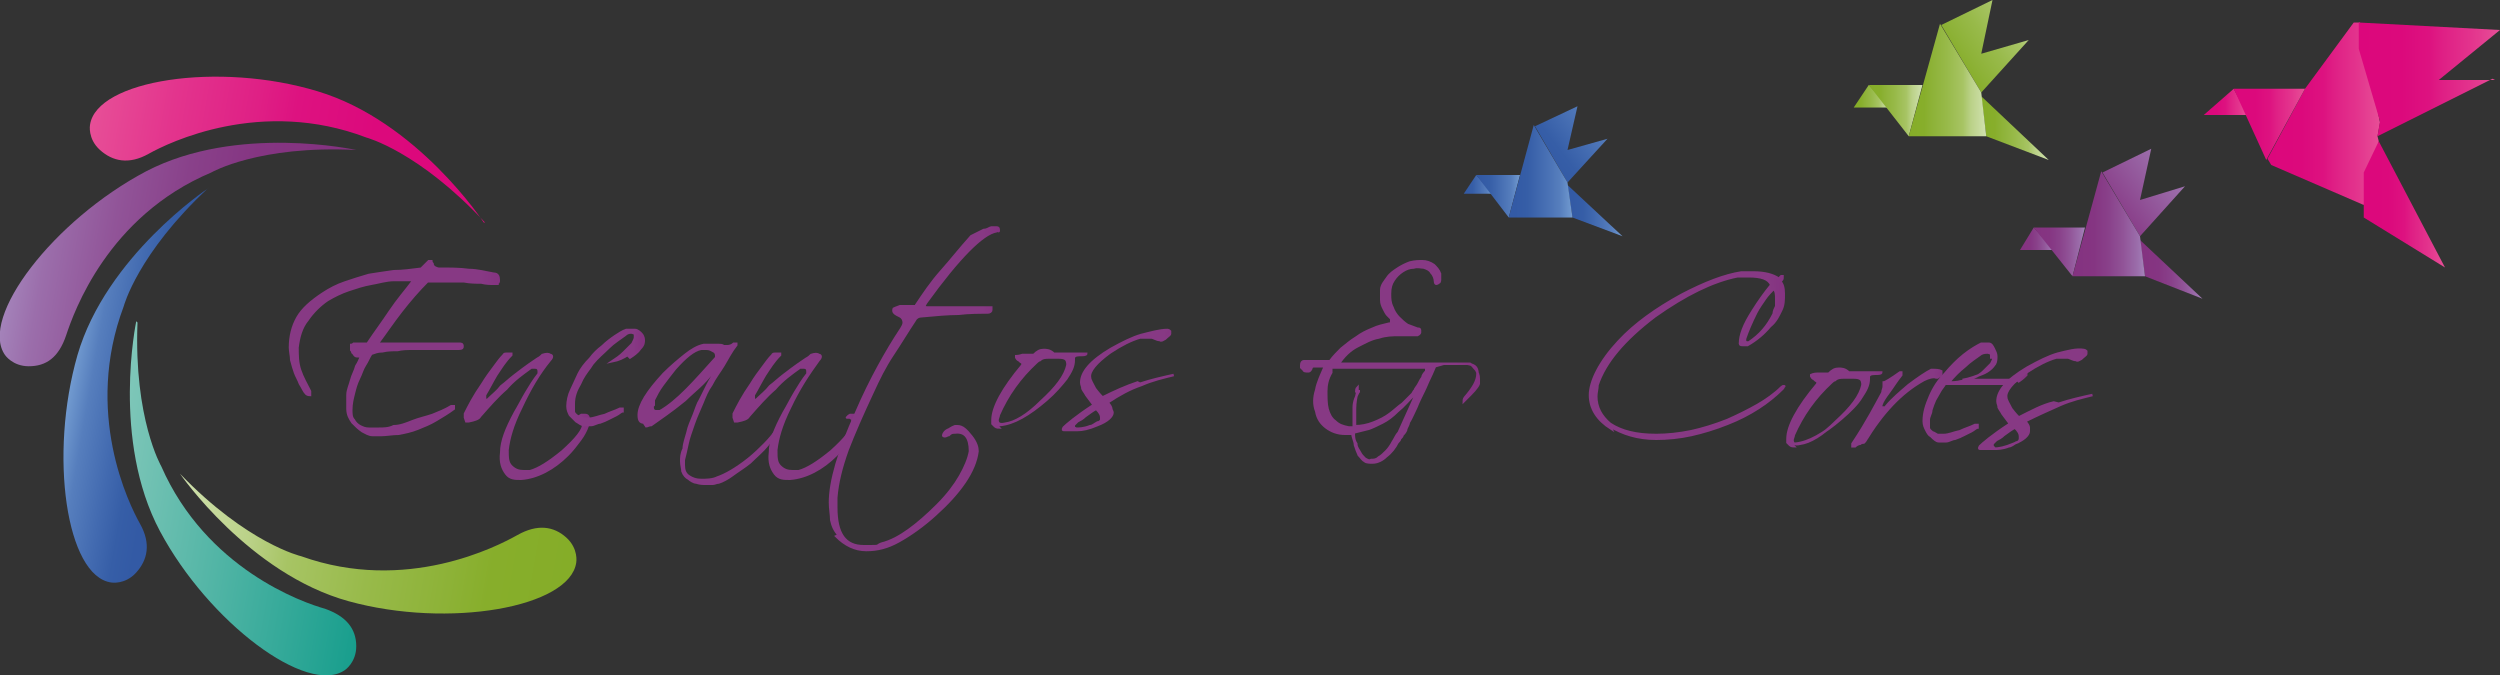 <?xml version="1.0" encoding="UTF-8"?>
<svg id="Camada_1" data-name="Camada 1" xmlns="http://www.w3.org/2000/svg" version="1.1" xmlns:xlink="http://www.w3.org/1999/xlink" viewBox="0 0 200 54">
  <rect x="0" y="0" width="200" height="54" fill="#333333" stroke="none"/>
  <defs>
    <linearGradient id="linear-gradient" x1="23.4" y1="27.9" x2="40.1" y2="27.9" gradientUnits="userSpaceOnUse">
      <stop offset=".9" stop-color="#873984"/>
      <stop offset="1" stop-color="#843280"/>
    </linearGradient>
    <linearGradient id="linear-gradient-2" x1="23.3" x2="40.2" xlink:href="#linear-gradient"/>
    <linearGradient id="linear-gradient-3" x1="37.2" y1="33.1" x2="47.1" y2="33.1" xlink:href="#linear-gradient"/>
    <linearGradient id="linear-gradient-4" x1="37.1" y1="33.1" x2="47.2" y2="33.1" xlink:href="#linear-gradient"/>
    <linearGradient id="linear-gradient-5" x1="45.3" y1="30" x2="51.3" y2="30" xlink:href="#linear-gradient"/>
    <linearGradient id="linear-gradient-6" x1="45.2" y1="30" x2="51.4" y2="30" xlink:href="#linear-gradient"/>
    <linearGradient id="linear-gradient-7" x1="51.1" y1="32.9" x2="62.4" y2="32.9" xlink:href="#linear-gradient"/>
    <linearGradient id="linear-gradient-8" x1="51" y1="32.9" x2="62.6" y2="32.9" xlink:href="#linear-gradient"/>
    <linearGradient id="linear-gradient-9" x1="58.7" y1="33.1" x2="68.6" y2="33.1" xlink:href="#linear-gradient"/>
    <linearGradient id="linear-gradient-10" x1="58.6" y1="33.1" x2="68.7" y2="33.1" xlink:href="#linear-gradient"/>
    <linearGradient id="linear-gradient-11" x1="66.3" y1="30.9" x2="79.9" y2="30.9" xlink:href="#linear-gradient"/>
    <linearGradient id="linear-gradient-12" x1="66.2" y1="30.9" x2="80" y2="30.9" xlink:href="#linear-gradient"/>
    <linearGradient id="linear-gradient-13" x1="79.4" y1="31" x2="87" y2="31" xlink:href="#linear-gradient"/>
    <linearGradient id="linear-gradient-14" x1="79.2" y1="31" x2="87.1" y2="31" xlink:href="#linear-gradient"/>
    <linearGradient id="linear-gradient-15" x1="85.1" y1="30.5" x2="94" y2="30.5" xlink:href="#linear-gradient"/>
    <linearGradient id="linear-gradient-16" x1="85" y1="30.5" x2="94.2" y2="30.5" xlink:href="#linear-gradient"/>
    <linearGradient id="linear-gradient-17" x1="103.9" y1="29" x2="117.8" y2="29" xlink:href="#linear-gradient"/>
    <linearGradient id="linear-gradient-18" x1="103.7" y1="29" x2="117.9" y2="29" xlink:href="#linear-gradient"/>
    <linearGradient id="linear-gradient-19" x1="127.2" y1="28.6" x2="142.9" y2="28.6" xlink:href="#linear-gradient"/>
    <linearGradient id="linear-gradient-20" x1="127" y1="28.6" x2="143" y2="28.6" xlink:href="#linear-gradient"/>
    <linearGradient id="linear-gradient-21" x1="143" y1="32.6" x2="150.5" y2="32.6" xlink:href="#linear-gradient"/>
    <linearGradient id="linear-gradient-22" x1="142.8" y1="32.6" x2="150.7" y2="32.6" xlink:href="#linear-gradient"/>
    <linearGradient id="linear-gradient-23" x1="148.2" y1="32.6" x2="155.4" y2="32.6" xlink:href="#linear-gradient"/>
    <linearGradient id="linear-gradient-24" x1="148" y1="32.6" x2="155.5" y2="32.6" xlink:href="#linear-gradient"/>
    <linearGradient id="linear-gradient-25" x1="153.8" y1="31.5" x2="162.1" y2="31.5" xlink:href="#linear-gradient"/>
    <linearGradient id="linear-gradient-26" x1="153.7" y1="31.5" x2="162.2" y2="31.5" xlink:href="#linear-gradient"/>
    <linearGradient id="linear-gradient-27" x1="158.5" y1="32.1" x2="167.4" y2="32.1" xlink:href="#linear-gradient"/>
    <linearGradient id="linear-gradient-28" x1="158.4" y1="32.1" x2="167.7" y2="32.1" xlink:href="#linear-gradient"/>
    <linearGradient id="linear-gradient-29" x1="224.4" y1="9.1" x2="233.4" y2="9.1" gradientTransform="translate(414.8) rotate(-180) scale(1 -1)" gradientUnits="userSpaceOnUse">
      <stop offset="0" stop-color="#eb69a2"/>
      <stop offset="0" stop-color="#e74f97"/>
      <stop offset=".2" stop-color="#e3348d"/>
      <stop offset=".4" stop-color="#df2085"/>
      <stop offset=".5" stop-color="#dd1280"/>
      <stop offset=".7" stop-color="#dc097c"/>
      <stop offset="1" stop-color="#dc077c"/>
    </linearGradient>
    <linearGradient id="linear-gradient-30" x1="219.2" y1="16.4" x2="225.7" y2="16.4" xlink:href="#linear-gradient-29"/>
    <linearGradient id="linear-gradient-31" x1="214.8" y1="6.4" x2="226.1" y2="6.4" xlink:href="#linear-gradient-29"/>
    <linearGradient id="linear-gradient-32" x1="235" y1="8.1" x2="238.5" y2="8.1" xlink:href="#linear-gradient-29"/>
    <linearGradient id="linear-gradient-33" x1="230.4" y1="9.9" x2="236.1" y2="9.9" xlink:href="#linear-gradient-29"/>
    <linearGradient id="linear-gradient-34" x1="250.9" y1="10.3" x2="256.3" y2="10.3" gradientTransform="translate(414.8) rotate(-180) scale(1 -1)" gradientUnits="userSpaceOnUse">
      <stop offset="0" stop-color="#d6e5b8"/>
      <stop offset="0" stop-color="#d1e2b0"/>
      <stop offset=".2" stop-color="#bad187"/>
      <stop offset=".3" stop-color="#a7c464"/>
      <stop offset=".5" stop-color="#98ba4a"/>
      <stop offset=".7" stop-color="#8db237"/>
      <stop offset=".8" stop-color="#87ae2b"/>
      <stop offset="1" stop-color="#85ad28"/>
    </linearGradient>
    <linearGradient id="linear-gradient-35" x1="263.6" y1="7.7" x2="266.5" y2="7.7" xlink:href="#linear-gradient-34"/>
    <linearGradient id="linear-gradient-36" x1="261" y1="8.8" x2="265.3" y2="8.8" xlink:href="#linear-gradient-34"/>
    <linearGradient id="linear-gradient-37" x1="251.9" y1=".5" x2="259.7" y2="6" xlink:href="#linear-gradient-34"/>
    <linearGradient id="linear-gradient-38" x1="255.9" y1="6.4" x2="262.1" y2="6.4" xlink:href="#linear-gradient-34"/>
    <linearGradient id="linear-gradient-39" x1="238.6" y1="21.5" x2="243.6" y2="21.5" gradientTransform="translate(414.8) rotate(-180) scale(1 -1)" gradientUnits="userSpaceOnUse">
      <stop offset="0" stop-color="#a483ba"/>
      <stop offset=".1" stop-color="#9b6eab"/>
      <stop offset=".3" stop-color="#915498"/>
      <stop offset=".5" stop-color="#89418a"/>
      <stop offset=".7" stop-color="#853582"/>
      <stop offset="1" stop-color="#843280"/>
    </linearGradient>
    <linearGradient id="linear-gradient-40" x1="250.5" y1="19.1" x2="253.2" y2="19.1" xlink:href="#linear-gradient-39"/>
    <linearGradient id="linear-gradient-41" x1="248" y1="20.2" x2="252.1" y2="20.2" xlink:href="#linear-gradient-39"/>
    <linearGradient id="linear-gradient-42" x1="239.7" y1="12.2" x2="246.5" y2="17.4" gradientTransform="translate(414.8) rotate(-180) scale(1 -1)" gradientUnits="userSpaceOnUse">
      <stop offset="0" stop-color="#a483ba"/>
      <stop offset="1" stop-color="#843280"/>
    </linearGradient>
    <linearGradient id="linear-gradient-43" x1="243.2" y1="17.9" x2="249" y2="17.9" xlink:href="#linear-gradient-39"/>
    <linearGradient id="linear-gradient-44" x1="285" y1="16.9" x2="289.4" y2="16.9" gradientTransform="translate(414.8) rotate(-180) scale(1 -1)" gradientUnits="userSpaceOnUse">
      <stop offset="0" stop-color="#749dd2"/>
      <stop offset="0" stop-color="#729bd0"/>
      <stop offset=".2" stop-color="#567ebd"/>
      <stop offset=".5" stop-color="#426ab0"/>
      <stop offset=".7" stop-color="#365ea7"/>
      <stop offset=".9" stop-color="#335aa5"/>
    </linearGradient>
    <linearGradient id="linear-gradient-45" x1="295.4" y1="14.8" x2="297.7" y2="14.8" xlink:href="#linear-gradient-44"/>
    <linearGradient id="linear-gradient-46" x1="293.2" y1="15.7" x2="296.7" y2="15.7" xlink:href="#linear-gradient-44"/>
    <linearGradient id="linear-gradient-47" x1="285.9" y1="8.7" x2="291.9" y2="13.3" xlink:href="#linear-gradient-44"/>
    <linearGradient id="linear-gradient-48" x1="289" y1="13.7" x2="294.1" y2="13.7" xlink:href="#linear-gradient-44"/>
    <linearGradient id="linear-gradient-49" x1="-37.3" y1="-15.9" x2="-4.9" y2="-15.9" gradientTransform="translate(41.4 30.4) rotate(10)" xlink:href="#linear-gradient-29"/>
    <linearGradient id="linear-gradient-50" x1="-41.5" y1="-5" x2="-16" y2="-5" gradientTransform="translate(41.4 30.4) rotate(10)" xlink:href="#linear-gradient-39"/>
    <linearGradient id="linear-gradient-51" x1="-35.2" y1="5.5" x2="-26.9" y2="5.5" gradientTransform="translate(41.4 30.4) rotate(10)" xlink:href="#linear-gradient-44"/>
    <linearGradient id="linear-gradient-52" x1="-30.9" y1="13.4" x2="-9" y2="13.4" gradientTransform="translate(41.4 30.4) rotate(10)" gradientUnits="userSpaceOnUse">
      <stop offset="0" stop-color="#80c7b9"/>
      <stop offset="1" stop-color="#189e8d"/>
    </linearGradient>
    <linearGradient id="linear-gradient-53" x1="-25.3" y1="15.6" x2="7.1" y2="15.6" gradientTransform="translate(41.4 30.4) rotate(10)" xlink:href="#linear-gradient-34"/>
    <linearGradient id="linear-gradient-54" x1="115.3" y1="8.1" x2="115.7" y2="7.5" gradientTransform="translate(230.8 -86.1) rotate(150.3) scale(1 -1)" gradientUnits="userSpaceOnUse">
      <stop offset="0" stop-color="#d01d30"/>
      <stop offset="1" stop-color="#741d30"/>
    </linearGradient>
    <linearGradient id="linear-gradient-55" x1="116.6" y1="7.2" x2="115.5" y2="6.7" gradientTransform="translate(230.8 -86.1) rotate(150.3) scale(1 -1)" gradientUnits="userSpaceOnUse">
      <stop offset="0" stop-color="#d01d30"/>
      <stop offset=".8" stop-color="#e8262e"/>
    </linearGradient>
    <linearGradient id="linear-gradient-56" x1="116.4" y1="7.6" x2="116.9" y2="5.7" gradientTransform="translate(230.8 -86.1) rotate(150.3) scale(1 -1)" gradientUnits="userSpaceOnUse">
      <stop offset="0" stop-color="#bc1f30"/>
      <stop offset=".8" stop-color="#e8262e"/>
    </linearGradient>
    <linearGradient id="linear-gradient-57" x1="117.6" y1="5.9" x2="117.3" y2="7.5" xlink:href="#linear-gradient-54"/>
    <linearGradient id="linear-gradient-58" x1="119.7" y1="6" x2="118.9" y2="7.2" xlink:href="#linear-gradient-55"/>
    <linearGradient id="linear-gradient-59" x1="119.3" y1="8.1" x2="119.1" y2="6.5" gradientTransform="translate(230.8 -86.1) rotate(150.3) scale(1 -1)" gradientUnits="userSpaceOnUse">
      <stop offset="0" stop-color="#e6472e" stop-opacity=".8"/>
      <stop offset="1" stop-color="#e8262e" stop-opacity=".8"/>
    </linearGradient>
    <linearGradient id="linear-gradient-60" x1="121" y1="9.6" x2="119.7" y2="1.2" xlink:href="#linear-gradient-59"/>
    <linearGradient id="linear-gradient-61" x1="143.9" y1="-31.7" x2="141.5" y2="-30.9" gradientTransform="translate(267.1 -84.3) rotate(142.1) scale(1 -1)" gradientUnits="userSpaceOnUse">
      <stop offset="0" stop-color="#a7acae"/>
      <stop offset="0" stop-color="#bec4c6"/>
      <stop offset="0" stop-color="#d0d6d9"/>
      <stop offset=".1" stop-color="#dbe1e4"/>
      <stop offset=".2" stop-color="#dfe5e8"/>
      <stop offset=".4" stop-color="#f2f5f6"/>
      <stop offset=".7" stop-color="#f9fafa"/>
      <stop offset=".8" stop-color="#dfe5e8"/>
      <stop offset="1" stop-color="#a7acae"/>
    </linearGradient>
    <linearGradient id="linear-gradient-62" x1="143.9" y1="-31.7" x2="141.5" y2="-30.9" xlink:href="#linear-gradient-61"/>
    <linearGradient id="linear-gradient-63" x1="149.3" y1="-33.9" x2="144.3" y2="-30.5" xlink:href="#linear-gradient-61"/>
    <filter id="drop-shadow-1" filterUnits="userSpaceOnUse">
      <feOffset dx="2" dy="2"/>
      <feGaussianBlur result="blur" stdDeviation="3"/>
      <feFlood flood-color="#999898" flood-opacity=".8"/>
      <feComposite in2="blur" operator="in"/>
      <feComposite in="SourceGraphic"/>
    </filter>
    <linearGradient id="linear-gradient-64" x1="62.6" y1="23.5" x2="63.2" y2="22.7" xlink:href="#linear-gradient-54"/>
    <linearGradient id="linear-gradient-65" x1="64.4" y1="22.3" x2="62.9" y2="21.7" xlink:href="#linear-gradient-55"/>
    <linearGradient id="linear-gradient-66" x1="64.1" y1="22.9" x2="64.8" y2="20.4" xlink:href="#linear-gradient-56"/>
    <linearGradient id="linear-gradient-67" x1="65.8" y1="20.6" x2="65.3" y2="22.7" xlink:href="#linear-gradient-54"/>
    <linearGradient id="linear-gradient-68" x1="68.6" y1="20.7" x2="67.4" y2="22.3" xlink:href="#linear-gradient-55"/>
    <linearGradient id="linear-gradient-69" x1="68" y1="23.5" x2="67.7" y2="21.4" xlink:href="#linear-gradient-59"/>
    <linearGradient id="linear-gradient-70" x1="70.2" y1="25.6" x2="68.4" y2="14" xlink:href="#linear-gradient-59"/>
    <linearGradient id="linear-gradient-71" x1="94.4" y1="-8.7" x2="91.2" y2="-7.7" xlink:href="#linear-gradient-61"/>
    <linearGradient id="linear-gradient-72" x1="94.3" y1="-8.7" x2="91.1" y2="-7.7" xlink:href="#linear-gradient-61"/>
    <linearGradient id="linear-gradient-73" x1="101.6" y1="-11.6" x2="94.9" y2="-7.1" xlink:href="#linear-gradient-61"/>
    <filter id="drop-shadow-2" filterUnits="userSpaceOnUse">
      <feOffset dx="2" dy="2"/>
      <feGaussianBlur result="blur-2" stdDeviation="3"/>
      <feFlood flood-color="#999898" flood-opacity=".8"/>
      <feComposite in2="blur-2" operator="in"/>
      <feComposite in="SourceGraphic"/>
    </filter>
    <linearGradient id="linear-gradient-74" x1="54" y1="50.6" x2="54.4" y2="49.8" xlink:href="#linear-gradient-54"/>
    <linearGradient id="linear-gradient-75" x1="55.7" y1="49.5" x2="54.2" y2="48.9" xlink:href="#linear-gradient-55"/>
    <linearGradient id="linear-gradient-76" x1="55.3" y1="50" x2="56" y2="47.7" xlink:href="#linear-gradient-56"/>
    <linearGradient id="linear-gradient-77" x1="56.9" y1="47.9" x2="56.5" y2="49.8" xlink:href="#linear-gradient-54"/>
    <linearGradient id="linear-gradient-78" x1="59.6" y1="48" x2="58.5" y2="49.4" xlink:href="#linear-gradient-55"/>
    <linearGradient id="linear-gradient-79" x1="59" y1="50.6" x2="58.7" y2="48.6" xlink:href="#linear-gradient-59"/>
    <linearGradient id="linear-gradient-80" x1="61.2" y1="52.9" x2="59.3" y2="40.9" xlink:href="#linear-gradient-59"/>
    <linearGradient id="linear-gradient-81" x1="89.6" y1="19.3" x2="86.5" y2="20.3" xlink:href="#linear-gradient-61"/>
    <linearGradient id="linear-gradient-82" x1="89.6" y1="19.3" x2="86.5" y2="20.3" xlink:href="#linear-gradient-61"/>
    <linearGradient id="linear-gradient-83" x1="96.4" y1="16.5" x2="90.1" y2="20.8" xlink:href="#linear-gradient-61"/>
    <filter id="drop-shadow-3" filterUnits="userSpaceOnUse">
      <feOffset dx="2" dy="2"/>
      <feGaussianBlur result="blur-3" stdDeviation="3"/>
      <feFlood flood-color="#999898" flood-opacity=".8"/>
      <feComposite in2="blur-3" operator="in"/>
      <feComposite in="SourceGraphic"/>
    </filter>
    <linearGradient id="linear-gradient-84" x1="19.8" y1="47.3" x2="20.5" y2="46.2" xlink:href="#linear-gradient-54"/>
    <linearGradient id="linear-gradient-85" x1="22.1" y1="45.8" x2="20.1" y2="45" xlink:href="#linear-gradient-55"/>
    <linearGradient id="linear-gradient-86" x1="21.7" y1="46.5" x2="22.5" y2="43.3" xlink:href="#linear-gradient-56"/>
    <linearGradient id="linear-gradient-87" x1="23.8" y1="43.6" x2="23.2" y2="46.2" xlink:href="#linear-gradient-54"/>
    <linearGradient id="linear-gradient-88" x1="27.3" y1="43.7" x2="25.8" y2="45.7" xlink:href="#linear-gradient-55"/>
    <linearGradient id="linear-gradient-89" x1="26.6" y1="47.3" x2="26.1" y2="44.6" xlink:href="#linear-gradient-59"/>
    <linearGradient id="linear-gradient-90" x1="29.4" y1="50.5" x2="26.8" y2="33.6" xlink:href="#linear-gradient-59"/>
    <linearGradient id="linear-gradient-91" x1="55.8" y1="21.1" x2="51.7" y2="22.4" xlink:href="#linear-gradient-61"/>
    <linearGradient id="linear-gradient-92" x1="55.8" y1="21.1" x2="51.7" y2="22.4" xlink:href="#linear-gradient-61"/>
    <linearGradient id="linear-gradient-93" x1="64.9" y1="17.4" x2="56.4" y2="23.1" xlink:href="#linear-gradient-61"/>
    <filter id="drop-shadow-4" filterUnits="userSpaceOnUse">
      <feOffset dx="2" dy="2"/>
      <feGaussianBlur result="blur-4" stdDeviation="3"/>
      <feFlood flood-color="#999898" flood-opacity=".8"/>
      <feComposite in2="blur-4" operator="in"/>
      <feComposite in="SourceGraphic"/>
    </filter>
    <linearGradient id="linear-gradient-94" x1="-117.9" y1="-16.1" x2="-113.5" y2="-23.4" gradientTransform="translate(27.9 -23.2) rotate(-8.2)" xlink:href="#linear-gradient-54"/>
    <linearGradient id="linear-gradient-95" x1="-102.5" y1="-26.1" x2="-115.8" y2="-31.7" gradientTransform="translate(27.9 -23.2) rotate(-8.2)" xlink:href="#linear-gradient-55"/>
    <linearGradient id="linear-gradient-96" x1="-105.3" y1="-21.3" x2="-99.6" y2="-43" gradientTransform="translate(27.9 -23.2) rotate(-8.2)" xlink:href="#linear-gradient-56"/>
    <linearGradient id="linear-gradient-97" x1="-90.9" y1="-41.1" x2="-94.9" y2="-23.3" gradientTransform="translate(27.9 -23.2) rotate(-8.2)" xlink:href="#linear-gradient-54"/>
    <linearGradient id="linear-gradient-98" x1="-66.9" y1="-40.4" x2="-76.7" y2="-26.9" gradientTransform="translate(27.9 -23.2) rotate(-8.2)" xlink:href="#linear-gradient-55"/>
    <linearGradient id="linear-gradient-99" x1="-71.6" y1="-15.9" x2="-74.5" y2="-34.4" gradientTransform="translate(27.9 -23.2) rotate(-8.2)" xlink:href="#linear-gradient-59"/>
    <linearGradient id="linear-gradient-100" x1="-55.8" y1="-17.4" x2="-59.2" y2="-39.6" gradientTransform="translate(27.9 -23.2) rotate(-8.2)" xlink:href="#linear-gradient-59"/>
    <linearGradient id="linear-gradient-101" x1="-78.4" y1="-15.9" x2="-106" y2="-7" gradientTransform="matrix(1,0,0,1,0,0)" xlink:href="#linear-gradient-61"/>
    <linearGradient id="linear-gradient-102" x1="-78.5" y1="-16.1" x2="-106" y2="-7.2" gradientTransform="matrix(1,0,0,1,0,0)" xlink:href="#linear-gradient-61"/>
    <linearGradient id="linear-gradient-103" x1="-15.9" y1="-41.3" x2="-73.8" y2="-2.1" gradientTransform="matrix(1,0,0,1,0,0)" xlink:href="#linear-gradient-61"/>
    <filter id="drop-shadow-5" filterUnits="userSpaceOnUse">
      <feOffset dx="2" dy="2"/>
      <feGaussianBlur result="blur-5" stdDeviation="3"/>
      <feFlood flood-color="#999898" flood-opacity=".8"/>
      <feComposite in2="blur-5" operator="in"/>
      <feComposite in="SourceGraphic"/>
    </filter>
    <linearGradient id="linear-gradient-104" x1="-201.2" y1="140.3" x2="-189.1" y2="140.3" xlink:href="#linear-gradient"/>
    <linearGradient id="linear-gradient-105" x1="-191.2" y1="144.1" x2="-184" y2="144.1" xlink:href="#linear-gradient"/>
    <linearGradient id="linear-gradient-106" x1="-185.3" y1="141.9" x2="-180.9" y2="141.9" xlink:href="#linear-gradient"/>
    <linearGradient id="linear-gradient-107" x1="-181" y1="144" x2="-172.7" y2="144" xlink:href="#linear-gradient"/>
    <linearGradient id="linear-gradient-108" x1="-175.5" y1="144.1" x2="-168.3" y2="144.1" xlink:href="#linear-gradient"/>
    <linearGradient id="linear-gradient-109" x1="-169.9" y1="142.5" x2="-160" y2="142.5" xlink:href="#linear-gradient"/>
    <linearGradient id="linear-gradient-110" x1="-160.4" y1="142.6" x2="-154.9" y2="142.6" xlink:href="#linear-gradient"/>
    <linearGradient id="linear-gradient-111" x1="-156.2" y1="142.3" x2="-149.7" y2="142.3" xlink:href="#linear-gradient"/>
    <linearGradient id="linear-gradient-112" x1="-142.5" y1="141.1" x2="-132.4" y2="141.1" xlink:href="#linear-gradient"/>
    <linearGradient id="linear-gradient-113" x1="-125.5" y1="140.8" x2="-114.1" y2="140.8" xlink:href="#linear-gradient"/>
    <linearGradient id="linear-gradient-114" x1="-114" y1="143.7" x2="-108.4" y2="143.7" xlink:href="#linear-gradient"/>
    <linearGradient id="linear-gradient-115" x1="-110.2" y1="143.8" x2="-104.9" y2="143.8" xlink:href="#linear-gradient"/>
    <linearGradient id="linear-gradient-116" x1="-106" y1="143" x2="-100" y2="143" xlink:href="#linear-gradient"/>
    <linearGradient id="linear-gradient-117" x1="-102.6" y1="143.4" x2="-96.1" y2="143.4" xlink:href="#linear-gradient"/>
    <linearGradient id="linear-gradient-118" x1="494.1" y1="126.6" x2="500.7" y2="126.6" xlink:href="#linear-gradient-29"/>
    <linearGradient id="linear-gradient-119" x1="490.4" y1="131.9" x2="495.1" y2="131.9" xlink:href="#linear-gradient-29"/>
    <linearGradient id="linear-gradient-120" x1="487.1" y1="124.6" x2="495.3" y2="124.6" xlink:href="#linear-gradient-29"/>
    <linearGradient id="linear-gradient-121" x1="501.9" y1="125.9" x2="504.4" y2="125.9" xlink:href="#linear-gradient-29"/>
    <linearGradient id="linear-gradient-122" x1="498.5" y1="127.2" x2="502.7" y2="127.2" xlink:href="#linear-gradient-29"/>
    <linearGradient id="linear-gradient-123" x1="513.5" y1="127.5" x2="517.4" y2="127.5" xlink:href="#linear-gradient-34"/>
    <linearGradient id="linear-gradient-124" x1="522.8" y1="125.6" x2="524.9" y2="125.6" xlink:href="#linear-gradient-34"/>
    <linearGradient id="linear-gradient-125" x1="520.8" y1="126.4" x2="524" y2="126.4" xlink:href="#linear-gradient-34"/>
    <linearGradient id="linear-gradient-126" x1="514.2" y1="120.4" x2="519.9" y2="124.3" xlink:href="#linear-gradient-34"/>
    <linearGradient id="linear-gradient-127" x1="517.1" y1="124.6" x2="521.7" y2="124.6" xlink:href="#linear-gradient-34"/>
    <linearGradient id="linear-gradient-128" x1="504.5" y1="135.7" x2="508.2" y2="135.7" xlink:href="#linear-gradient-39"/>
    <linearGradient id="linear-gradient-129" x1="513.2" y1="133.9" x2="515.2" y2="133.9" xlink:href="#linear-gradient-39"/>
    <linearGradient id="linear-gradient-130" x1="511.3" y1="134.7" x2="514.3" y2="134.7" xlink:href="#linear-gradient-39"/>
    <linearGradient id="linear-gradient-131" x1="505.3" y1="128.8" x2="510.3" y2="132.7" xlink:href="#linear-gradient-42"/>
    <linearGradient id="linear-gradient-132" x1="507.9" y1="133" x2="512.1" y2="133" xlink:href="#linear-gradient-39"/>
    <linearGradient id="linear-gradient-133" x1="538.3" y1="132.3" x2="541.6" y2="132.3" xlink:href="#linear-gradient-44"/>
    <linearGradient id="linear-gradient-134" x1="545.9" y1="130.7" x2="547.7" y2="130.7" xlink:href="#linear-gradient-44"/>
    <linearGradient id="linear-gradient-135" x1="544.3" y1="131.4" x2="546.9" y2="131.4" xlink:href="#linear-gradient-44"/>
    <linearGradient id="linear-gradient-136" x1="539.1" y1="126.3" x2="543.4" y2="129.6" xlink:href="#linear-gradient-44"/>
    <linearGradient id="linear-gradient-137" x1="541.3" y1="130" x2="545" y2="130" xlink:href="#linear-gradient-44"/>
    <linearGradient id="linear-gradient-138" x1="-233.8" y1="138.4" x2="-210.2" y2="138.4" gradientTransform="translate(41.4 30.4) rotate(10)" xlink:href="#linear-gradient-29"/>
    <linearGradient id="linear-gradient-139" x1="-236.8" y1="146.4" x2="-218.2" y2="146.4" gradientTransform="translate(41.4 30.4) rotate(10)" xlink:href="#linear-gradient-39"/>
    <linearGradient id="linear-gradient-140" x1="-232.3" y1="154.1" x2="-226.2" y2="154.1" gradientTransform="translate(41.4 30.4) rotate(10)" xlink:href="#linear-gradient-44"/>
    <linearGradient id="linear-gradient-141" x1="-229.1" y1="159.8" x2="-213.1" y2="159.8" xlink:href="#linear-gradient-52"/>
    <linearGradient id="linear-gradient-142" x1="-225.1" y1="161.4" x2="-201.4" y2="161.4" gradientTransform="translate(41.4 30.4) rotate(10)" xlink:href="#linear-gradient-34"/>
  </defs>
  <g>
    <g>
      <path d="M39.9,22.7c-.1,0-.3,0-.4,0-.3,0-.6,0-1-.1-.4,0-.9,0-1.4-.1-.5,0-1,0-1.5,0-.5,0-.9,0-1.4,0-.7.7-1.4,1.5-2.1,2.4-.7.9-1.3,1.8-1.9,2.6.5,0,1,0,1.6,0,.6,0,1.1,0,1.7,0,.6,0,1.1,0,1.7,0,.5,0,1.1,0,1.5,0,.2,0,.3,0,.3.2,0,.1,0,.2-.3.2-.3,0-.6,0-1,0-.4,0-.8,0-1.3,0-.4,0-.9,0-1.3,0-.5,0-.9,0-1.3.1-.4,0-.8,0-1.2.1-.4,0-.6.1-.9.2-.2.3-.3.6-.5.9-.2.3-.3.7-.5,1.1-.2.4-.3.8-.4,1.2-.1.4-.2.8-.2,1.3,0,.3,0,.6.2.8.1.2.3.4.5.5.2.1.4.2.7.2.3,0,.5,0,.8,0,.4,0,.8,0,1.2-.2.5,0,1-.2,1.5-.4.5-.2,1-.3,1.6-.5.5-.2,1-.4,1.5-.7.1,0,.2,0,.2,0,0,0,0,.2,0,.2-.4.3-.9.6-1.4.9-.5.3-1,.5-1.5.7-.5.2-1,.3-1.5.4-.5,0-1,.1-1.4.1s-.4,0-.7,0c-.3,0-.6-.2-.8-.3-.3-.2-.5-.4-.8-.7-.2-.3-.4-.6-.4-1.1,0-.3,0-.7,0-1.1,0-.4.2-.8.3-1.2.1-.4.3-.7.4-1.1.2-.3.3-.6.4-.8,0,0-.2,0-.3,0-.1,0-.2,0-.3-.2,0,0,0,0-.1-.1,0,0,0-.1-.1-.2,0,0,0-.1,0-.2s0-.1,0-.2c0,0,.1,0,.2-.1.1,0,.2,0,.4,0,.1,0,.3,0,.4,0,.1,0,.2,0,.3,0,.6-.9,1.2-1.7,1.8-2.6.6-.9,1.3-1.7,1.9-2.5-.5,0-1,0-1.6,0s-1.2.2-1.8.3c-.6.1-1.2.3-1.8.5-.6.2-1.2.5-1.7.8-.6.4-1.2,1-1.6,1.6-.5.6-.7,1.4-.8,2.2,0,.6,0,1.2.2,1.8.2.6.5,1.1.8,1.7,0,.1,0,.2,0,.3,0,0-.2,0-.3-.1-.2-.2-.3-.5-.5-.8-.1-.3-.3-.6-.4-.9-.1-.3-.2-.6-.3-1,0-.3-.1-.7-.1-1,0-.9.2-1.7.6-2.4.4-.7,1.1-1.3,2-1.9.6-.4,1.2-.7,1.8-.9.6-.2,1.2-.4,1.9-.6.6-.1,1.3-.2,2-.3.7,0,1.4-.1,2.2-.2.1-.1.2-.2.3-.3,0,0,.2-.2.3-.3,0,0,.1,0,.2,0,0,0,0,.1.1.2,0,0,0,.2.2.3,0,0,.2.1.3.1.9,0,1.7,0,2.4.1.7,0,1.4.2,2,.3.3,0,.4.2.4.5,0,.2,0,.2-.2.3Z" fill="url(#linear-gradient)" stroke="url(#linear-gradient-2)" stroke-miterlimit="10" stroke-width=".2"/>
      <path d="M37.2,33.4s0-.1,0-.3c.3-.6.7-1.4,1.4-2.4.3-.5.6-.9.9-1.3.3-.4.5-.7.8-1,0,0,0-.1.2-.1,0,0,.2,0,.3,0,0,0,.1,0,.1,0,0,0,0,0,0,.1-.5.5-.8,1-1.2,1.6-.3.5-.6,1.1-.9,1.6,0,0,0,.1,0,.2s0,.2.1.2.1,0,.2-.1c.3-.3.7-.6,1-1,.4-.3.7-.6,1.1-.9.9-.7,1.5-1.1,1.8-1.3.2-.1.3-.2.4-.3.3-.1.5-.1.6,0,.2,0,.2.2,0,.4-.9,1.1-1.6,2.3-2.3,3.8-.7,1.4-1,2.5-1.1,3.4,0,.6,0,1,.3,1.3.3.3.6.4,1,.4s.4,0,.5,0c.7-.2,1.5-.7,2.6-1.6,1.1-1,1.7-1.7,1.7-2.3s0-.2,0-.3c0,0-.1,0-.2-.1,0,0-.1,0-.2,0s0,0,0,0c0,0,0-.1.2-.2.1,0,.2,0,.3,0,.2,0,.3.1.3.4s0,.3-.1.5c-.1.3-.3.7-.6,1.1-.3.4-.6.8-1,1.2-1.1,1.1-2.4,1.8-3.7,1.9-.5,0-.9,0-1.2-.4-.3-.4-.5-.9-.4-1.7,0-.9.4-1.9,1.1-3.2.3-.5.6-1.1.9-1.6.3-.5.6-1,1-1.5,0,0,0-.1,0-.2,0-.2-.1-.3-.3-.3s-.2,0-.3,0c-.7.5-1.4,1-2,1.7-.7.6-1.4,1.4-2.1,2.2-.1.2-.4.3-.9.4-.1,0-.2,0-.2,0Z" fill="url(#linear-gradient-3)" stroke="url(#linear-gradient-4)" stroke-miterlimit="10" stroke-width=".2"/>
      <path d="M50.2,28.4c-.3.2-.7.4-1.2.5.3-.2.6-.4.9-.7.3-.3.5-.5.7-.7.1-.2.2-.4.2-.5,0-.1,0-.3,0-.3,0,0-.2-.1-.3-.1-.1,0-.3,0-.5.2-.4.3-.9.6-1.3,1-.4.4-.9.8-1.3,1.3l-.2.3c-.3.4-.6.8-.8,1.3-.3.5-.5,1-.5,1.6,0,.3,0,.5,0,.6,0,.2.2.3.3.4.1,0,.2.1.4.2.1,0,.3,0,.5,0,.4,0,.8-.2,1.3-.3.4-.2.8-.3,1.2-.5,0,0,.2,0,.2,0,0,0,0,0,0,.2-.1,0-.3.2-.5.3-.2.1-.4.2-.6.3-.2.1-.4.2-.7.3-.2,0-.5.2-.7.2-.2,0-.4,0-.6,0-.2,0-.4-.2-.6-.3-.2-.2-.3-.3-.5-.5-.1-.2-.2-.4-.2-.7,0-.4.1-.9.3-1.3.2-.4.4-.9.6-1.3.2-.4.5-.8.9-1.2.3-.4.6-.7,1-1,.3-.3.7-.6,1-.8.3-.2.6-.4.9-.5.2,0,.4,0,.7,0,.2,0,.4.2.5.3.1.1.2.3.2.5s0,.4-.3.7c-.2.3-.5.5-.8.7ZM49,29h0s0,0,0,0c0,0,0,0,0,0Z" fill="url(#linear-gradient-5)" stroke="url(#linear-gradient-6)" stroke-miterlimit="10" stroke-width=".2"/>
      <path d="M51.5,33.8c-.3,0-.4-.2-.4-.6,0-.8.7-1.9,2-3.3.6-.6,1.2-1.1,1.7-1.5.5-.4,1-.7,1.5-.8.1,0,.2,0,.4,0,.1,0,.2,0,.4,0s.3,0,.4,0c.1,0,.3,0,.4.1.2,0,.3,0,.3,0,.2,0,.4-.1.5-.2,0,0,0,0,.1,0s0,0,.1,0c0,0,0,.1,0,.1-.4.5-.7,1.1-1,1.6-.3.5-.7,1-1,1.6-.3.4-.5.9-.7,1.4-.2.5-.5,1.1-.7,1.7-.2.6-.4,1.1-.5,1.6-.1.5-.2.9-.3,1.3,0,0,0,.1,0,.2v.2c0,.4.1.7.4.9.3.2.6.3,1,.3s.9,0,1.3-.2c.6-.2,1.5-.7,2.5-1.5.5-.4.9-.8,1.3-1.2.4-.4.7-.8,1-1.2.1-.1.2-.2.2-.2,0,0,0,0,0,0,0,0,0,.1,0,.2-.3.4-.6.8-1,1.3-.4.5-.9.9-1.4,1.4-.5.4-1,.7-1.4,1-.4.3-.8.5-1.1.6-.2,0-.3.1-.5.1-.2,0-.3,0-.5,0-.3,0-.5,0-.8-.1-.2,0-.5-.2-.6-.3-.2-.1-.4-.3-.5-.6,0-.2-.1-.5-.1-.8,0-.3,0-.6.2-1,0-.4.2-.9.3-1.3.1-.5.3-.9.5-1.4.2-.5.3-.9.5-1.2.2-.4.4-.8.6-1.2.2-.4.4-.7.6-1,0-.1,0-.2,0-.2s0,0,0,0c-.3.3-.6.7-1,1.1-.4.4-.9.8-1.4,1.3-1.1.9-2,1.5-2.7,2-.2,0-.3.1-.4.1ZM52.2,32.5c0,.3.1.4.3.4s.2,0,.3,0c.7-.4,1.4-1,2.1-1.7.7-.7,1.5-1.6,2.4-2.6,0,0,0,0,0-.1,0-.1,0-.3-.2-.4-.2-.1-.3-.2-.6-.2s-.3,0-.4,0c-.6.1-1.3.7-2.1,1.6-.4.5-.7.9-1,1.3-.3.4-.5.8-.7,1.2,0,.1,0,.3,0,.4Z" fill="url(#linear-gradient-7)" stroke="url(#linear-gradient-8)" stroke-miterlimit="10" stroke-width=".2"/>
      <path d="M58.7,33.4s0-.1,0-.3c.3-.6.7-1.4,1.4-2.4.3-.5.6-.9.9-1.3.3-.4.5-.7.8-1,0,0,0-.1.2-.1,0,0,.2,0,.3,0,0,0,.1,0,.1,0,0,0,0,0,0,.1-.5.5-.8,1-1.2,1.6-.3.5-.6,1.1-.9,1.6,0,0,0,.1,0,.2s0,.2.1.2.1,0,.2-.1c.3-.3.7-.6,1-1,.4-.3.7-.6,1.1-.9.9-.7,1.5-1.1,1.8-1.3.2-.1.3-.2.4-.3.3-.1.5-.1.6,0,.2,0,.2.2,0,.4-.8,1.1-1.6,2.3-2.3,3.8-.7,1.4-1,2.5-1.1,3.4,0,.6,0,1,.3,1.3.3.3.6.4,1,.4s.4,0,.5,0c.7-.2,1.5-.7,2.6-1.6,1.1-1,1.7-1.7,1.7-2.3s0-.2,0-.3c0,0-.1,0-.2-.1,0,0-.1,0-.2,0s0,0,0,0c0,0,0-.1.2-.2.1,0,.2,0,.3,0,.2,0,.3.1.3.4s0,.3-.1.5c-.1.3-.3.7-.6,1.1-.3.4-.6.8-1,1.2-1.1,1.1-2.4,1.8-3.7,1.9-.5,0-.9,0-1.2-.4-.3-.4-.5-.9-.4-1.7,0-.9.4-1.9,1.1-3.2.3-.5.6-1.1.9-1.6.3-.5.6-1,1-1.5,0,0,0-.1,0-.2,0-.2-.1-.3-.3-.3s-.2,0-.3,0c-.7.5-1.4,1-2,1.7-.7.6-1.4,1.4-2.1,2.2-.1.2-.4.3-.9.4-.1,0-.2,0-.2,0Z" fill="url(#linear-gradient-9)" stroke="url(#linear-gradient-10)" stroke-miterlimit="10" stroke-width=".2"/>
      <path d="M67.1,42.8c-.3-.3-.5-.7-.6-1.2,0-.4-.1-.9-.1-1.4,0-1.7.7-4.1,2.1-7.2.6-1.4,1.2-2.6,1.8-3.7.6-1.1,1.2-2.1,1.8-3,.1-.2.2-.3.2-.5s-.1-.4-.3-.5c-.4-.2-.6-.3-.5-.6,0,0,.2-.1.5-.2.3,0,.8,0,1.3,0s0,0,0,0c0,0,0,0,0-.1.6-.9,1.2-1.8,2-2.7.8-.9,1.5-1.8,2.4-2.8,0,0,.4-.2,1-.5.3,0,.5-.2.6-.2.1,0,.3,0,.4,0s.2,0,.2.2,0,0-.2.1c-1.1.2-3,2.1-5.6,5.7-.2.3-.2.4.1.4h2.6c.7,0,1.3,0,1.6,0,.4,0,.6,0,.7,0s.2,0,.2,0c0,0,0,0,0,.2,0,.1-.1.2-.3.2-.7,0-1.5,0-2.3.1-.9,0-1.9.1-3,.2-.2,0-.4.1-.5.3-.6.9-1.2,1.9-1.8,2.8-.6.9-1.1,1.9-1.6,3-.8,1.7-1.5,3.3-2,4.6-.5,1.4-.8,2.6-.9,3.8,0,.2,0,.3,0,.4v.4c0,2.1.7,3.1,2.2,3.1s.9,0,1.4-.2c.8-.2,1.5-.6,2.2-1.1.7-.5,1.5-1.2,2.3-2,.8-.8,1.4-1.6,1.8-2.3.4-.7.7-1.4.8-2,0-1.1-.4-1.6-1.2-1.5-.2,0-.3,0-.5.2-.1,0-.2.1-.3.1-.1,0-.2,0-.1-.2,0,0,.1-.2.3-.3.1,0,.3-.2.6-.3,0,0,.1,0,.2,0,.4,0,.7.3,1.1.8.4.5.5.9.5,1.2-.2,1.6-1.4,3.3-3.4,5.1-1,.9-2,1.6-2.9,2.1-.9.5-1.7.7-2.6.7s-1.7-.4-2.4-1.1Z" fill="url(#linear-gradient-11)" stroke="url(#linear-gradient-12)" stroke-miterlimit="10" stroke-width=".2"/>
      <path d="M79.9,34.2c0,0-.2,0-.3-.1,0,0-.1-.1-.2-.2,0,0,0-.2,0-.3,0-1,.8-2.5,2.4-4.4,0,0,0-.1,0-.2-.1,0-.2-.1-.3-.2-.1,0-.2-.2-.2-.2s0,0,0-.1c0,0,.2,0,.5-.1.4,0,.7,0,.7,0,0,0,.1,0,.2,0,.3-.3.5-.4.8-.4.2,0,.5,0,.8.3,0,0,0,0,0,0,0,0,0,0,0,0,.3,0,.6,0,1,0,.4,0,.8,0,1.3,0,.2,0,.3,0,.3,0,0,0,0,.1-.3.1-.4,0-.6,0-.7.2,0,0,0,0,0,.1,0,0,0,0,0,.1,0,0,0,0,0,0,0,.5-.2.9-.6,1.5-.4.5-.9,1.1-1.6,1.7-1.4,1.2-2.6,1.9-3.7,2,0,0-.2,0-.3,0ZM79.8,33.6c0,.3.2.4.6.3.8-.1,1.8-.7,2.9-1.8,1.2-1.1,1.9-2,2.1-2.9,0-.4-.1-.6-.7-.6-.3,0-.6,0-.8,0-.2,0-.5,0-.7.2,0,0-.1,0-.3.2-1.3,1.2-2.3,2.6-3,4.2,0,.1-.1.3-.1.4Z" fill="url(#linear-gradient-13)" stroke="url(#linear-gradient-14)" stroke-miterlimit="10" stroke-width=".2"/>
      <path d="M91.2,30.7c.9-.3,1.8-.5,2.7-.7h0c-.8.2-1.7.4-2.6.8-.9.3-1.8.8-2.7,1.4.2.2.3.4.3.5,0,.1.1.2.1.3,0,.3-.4.7-1.2,1-.7.3-1.2.4-1.6.4s-.3,0-.4,0c-.2,0-.3,0-.4,0-.1,0-.2,0-.2,0-.2,0-.2,0-.1-.2.2-.2,1-.9,2.4-1.8l-.6-.8c-.1-.2-.2-.3-.3-.5,0-.2-.1-.3-.1-.5,0-.8.7-1.7,2.4-2.7.9-.5,1.7-.9,2.4-1.1.8-.2,1.5-.4,2.1-.4,0,0,.1,0,.2.1,0,.1,0,.2,0,.2,0,.1-.2.2-.4.4-.2.1-.3.2-.4.1-.3,0-.5-.2-.7-.2-.2,0-.4,0-.5,0s-.1,0-.2,0c0,0-.1,0-.2,0-.7.2-1.5.6-2.4,1.2-1.1.8-1.7,1.5-1.6,2,0,.2.2.5.4.9.3.4.5.6.6.7,1-.5,1.9-.9,2.8-1.2ZM86.1,34.3c.2,0,.6,0,1.1-.2.2,0,.4-.2.6-.3.2,0,.3-.2.3-.2,0,0,0-.1,0-.2,0-.2-.1-.4-.4-.7-.2.1-.5.3-.9.6-.2.2-.4.3-.6.4-.1.1-.2.2-.3.3,0,.1,0,.2,0,.2Z" fill="url(#linear-gradient-15)" stroke="url(#linear-gradient-16)" stroke-miterlimit="10" stroke-width=".2"/>
      <path d="M114.8,29.3c-.1.2-.2.5-.4.9-.2.4-.3.7-.5,1.1-.2.4-.4.8-.6,1.3-.2.4-.4.9-.6,1.2,0,.1-.1.3-.2.5,0,.2-.2.4-.3.5,0,.1-.1.2-.2.3,0,.1-.1.2-.2.3-.2.4-.5.8-.9,1.1-.3.3-.7.5-1.1.5-.2,0-.5,0-.6-.1-.2-.1-.3-.3-.5-.5-.1-.2-.2-.5-.3-.8,0-.3-.2-.6-.2-.9-.1,0-.2,0-.3,0h-.3c-.6,0-1.1-.2-1.5-.5-.4-.3-.7-.7-.8-1.3-.2-.5-.2-1.1,0-1.7.1-.6.4-1.2.7-1.9-.2,0-.4,0-.6,0-.2,0-.3,0-.3,0,0,0-.2,0-.2.2,0,0-.1.2-.2.2,0,0-.1,0-.2,0,0,0-.2,0-.2-.1,0,0-.1-.1-.2-.2,0,0,0-.2,0-.2,0-.2.1-.3.2-.3,0,0,.2,0,.5,0h.6c.3,0,.6,0,1,0,.3-.4.6-.7.9-1,.4-.3.7-.6,1.2-.9.4-.3.8-.5,1.3-.7.4-.2.9-.3,1.3-.4.1,0,.2,0,.2-.2,0,0,0-.2,0-.2,0,0-.2-.2-.3-.3-.1-.1-.2-.3-.3-.5-.1-.2-.2-.4-.2-.7,0-.3,0-.5,0-.8,0-.4.3-.7.5-1,.2-.3.5-.5.8-.7.3-.2.7-.4,1-.5.4-.1.7-.1,1-.1.3,0,.6.1.9.3.2.2.4.4.5.7,0,.1,0,.3,0,.4,0,.1,0,.3-.1.3,0,0-.1.1-.2.1,0,0-.1,0-.1-.2,0-.2-.1-.5-.3-.7-.1-.2-.3-.3-.6-.4-.2,0-.5-.1-.8,0-.3,0-.6.1-.9.3-.3.2-.5.4-.7.7-.2.3-.3.6-.3,1.1,0,.4,0,.7.2,1.1.1.3.3.6.5.8.2.2.4.4.7.6.3.1.5.2.8.3.1,0,.2,0,.2.1,0,0,0,.1,0,.2,0,0,0,.1-.2.2,0,0-.2,0-.3,0-.3,0-.7,0-1.2,0s-1,0-1.6.2c-.6.1-1.1.4-1.7.7-.6.3-1.1.8-1.5,1.4.6,0,1.2,0,2,0,.7,0,1.5,0,2.2,0h2.3c.7,0,1.4,0,2.1,0,.3,0,.6,0,.8,0,.2,0,.4,0,.7,0,0,0,0,0,.1,0,0,0,.1,0,.2,0,0,0,.1,0,.1,0,0,0,0,0,0,0,.2.1.3.3.5.5.1.2.2.4.2.7s0,.3,0,.4c-.1.3-.5.7-1,1.2-.1.1-.2.2-.2.2s0,0,0,0c0,0,0-.2.1-.3.6-.7,1-1.3,1-1.9s-.3-.7-.8-.8c-.1,0-.3,0-.5,0-.2,0-.4,0-.7,0h-.7ZM108.6,31.3c-.1.4-.2.9-.2,1.4,0,.5,0,1,0,1.4.5,0,1-.1,1.5-.3.5-.2.9-.4,1.3-.7.4-.3.7-.6,1-.8.3-.3.5-.5.8-.8,0,0,.1-.2.2-.3,0-.1.2-.3.3-.5.1-.2.2-.4.3-.5,0-.2.2-.4.3-.5,0-.1,0-.2,0-.3,0,0,0,0-.2,0h-4.5c-.5,0-1,0-1.5,0-.5,0-1,0-1.4,0,0,0,0,.1,0,.2,0,0,0,.1,0,.2-.3.5-.4,1-.4,1.5,0,.5,0,1,.1,1.4.1.4.3.8.6,1,.3.3.6.4,1.1.5,0,0,.1,0,.2,0s.1,0,.2,0c0-.5,0-1.1,0-1.6,0-.5.2-.9.4-1.3h.1ZM113.3,31.4c-.6.6-1,1.1-1.5,1.5-.4.4-.8.7-1.2.9-.4.2-.8.4-1.1.5-.4.1-.8.2-1.2.3,0,.3,0,.6.2.9,0,.3.2.5.3.7.1.2.2.3.4.5.2.1.3.2.5.1.2,0,.4,0,.6-.2.2-.1.4-.3.6-.5.2-.2.4-.5.5-.7.2-.3.3-.6.5-.8l1.4-3.1ZM108.6,31s0,.1,0,.3h-.1c0-.2.1-.3.1-.3Z" fill="url(#linear-gradient-17)" stroke="url(#linear-gradient-18)" stroke-miterlimit="10" stroke-width=".2"/>
      <path d="M128.9,34.3c-1.1-.7-1.7-1.6-1.7-2.7s.8-2.7,2.3-4.3c1.3-1.4,3-2.6,5-3.7,1.9-1,3.5-1.6,4.8-1.8.3,0,.6,0,1,0,.9,0,1.6.2,2,.5l.2-.2c0,0,0,0,.1,0,0,0,0,0,0,.1s0,.2-.2.3c.2.2.3.5.3,1s0,.9-.2,1.3c-.2.4-.4.9-.9,1.3-.5.6-1.1,1.1-1.8,1.5,0,0-.1,0-.3,0-.2,0-.3,0-.3-.1,0-.7.3-1.5,1-2.6.5-.8,1-1.5,1.5-2.1-.2-.5-.8-.7-1.8-.7s-.3,0-.4,0c-.1,0-.3,0-.5,0-2,.4-4.2,1.5-6.6,3.2-2.5,1.9-4,3.7-4.6,5.5,0,.3-.1.6-.1.9,0,.9.4,1.6,1.1,2.2.9.6,2.1.9,3.7.9.9,0,1.8-.1,2.8-.3.9-.2,1.9-.5,2.9-.9.9-.4,1.7-.8,2.4-1.2.7-.4,1.4-.9,1.9-1.4,0,0,.1-.1.2-.1s0,0,0,0,0,.1-.1.2c-1.1,1.1-2.6,2.1-4.4,2.8-1,.4-2,.7-2.9.9-.9.2-1.9.3-2.8.3-1.5,0-2.7-.4-3.7-1ZM139.7,27.4s0,0,.2,0c.9-.6,1.5-1.3,2-2.3,0-.2.1-.4.2-.6,0-.2,0-.4,0-.6,0-.3,0-.6-.2-.8-.2.2-.5.5-.7.8-.2.3-.5.7-.7,1.1-.4.8-.7,1.5-.9,2.1,0,0,0,.1,0,.2Z" fill="url(#linear-gradient-19)" stroke="url(#linear-gradient-20)" stroke-miterlimit="10" stroke-width=".2"/>
      <g>
        <path d="M143.5,35.7c0,0-.2,0-.3-.1,0,0-.1-.1-.2-.2,0,0,0-.2,0-.3,0-1,.8-2.5,2.4-4.4,0,0,0-.1,0-.2-.1,0-.2-.1-.3-.2-.1,0-.2-.2-.2-.2s0,0,0-.1c0,0,.2-.1.5-.1.4,0,.7,0,.7,0,0,0,.1,0,.2,0,.3-.3.5-.4.8-.4.2,0,.5,0,.8.3,0,0,0,0,0,0,0,0,0,0,0,0,.3,0,.6,0,1,0,.4,0,.8,0,1.3,0,.2,0,.3,0,.3,0,0,0,0,.1-.3.1-.4,0-.6,0-.7.2,0,0,0,0,0,.1,0,0,0,0,0,.1,0,0,0,0,0,0,0,.5-.2.9-.6,1.5-.3.5-.9,1.1-1.6,1.7-1.4,1.2-2.6,1.9-3.7,2,0,0-.2,0-.3,0ZM143.4,35.2c0,.3.2.4.6.3.8-.1,1.8-.7,2.9-1.8,1.2-1.1,1.9-2,2.1-2.9,0-.4-.1-.6-.7-.6-.3,0-.6,0-.8,0-.2,0-.5,0-.7.2,0,0-.1,0-.3.2-1.3,1.2-2.3,2.6-3,4.2,0,.1-.1.3-.1.4Z" fill="url(#linear-gradient-21)" stroke="url(#linear-gradient-22)" stroke-miterlimit="10" stroke-width=".2"/>
        <path d="M148.2,35.7c0,0,0-.1,0-.2,1.2-1.8,1.9-3.2,2.4-4.1,0-.2.1-.3.1-.5s0,0,0-.2c0,0,0,0,0-.1.1,0,.6-.3,1.3-.8,0,0,0,0,0,0,0,0,.1,0,.1,0,0,0,0,.1,0,.2-.4.5-.7,1-1,1.4-.3.4-.5.7-.6,1,0,0,0,.1,0,.2s0,0,.2,0c.1,0,.2,0,.2-.1.5-.6,1.1-1.1,1.8-1.7.8-.6,1.4-1,1.8-1.2.4,0,.6,0,.8.1,0,0,0,0,0,0,0,0,0,0,0,.2,0,0,0,.1-.1.2,0,0-.1,0-.2.1,0,0-.1,0-.1,0-.2-.1-.6,0-1,.2-1.8,1-3.3,2.6-4.7,4.9,0,0,0,0-.1.1,0,0-.2,0-.3.1-.1,0-.3.1-.4.2,0,0,0,0-.1,0Z" fill="url(#linear-gradient-23)" stroke="url(#linear-gradient-24)" stroke-miterlimit="10" stroke-width=".2"/>
        <path d="M161.4,30.4c-.3.2-.6.3-.9.3-.2,0-.5,0-.9,0-.4,0-.8,0-1.3,0-.5,0-1,0-1.4,0h-1.3c-.1.2-.3.4-.4.6-.1.2-.3.5-.4.7-.1.2-.2.5-.3.8,0,.3-.2.5-.2.8,0,.3,0,.5,0,.6,0,.2.2.3.3.4.1,0,.2.1.4.2.1,0,.3,0,.5,0,.4,0,.8-.2,1.3-.3.4-.2.8-.3,1.2-.5,0,0,.2,0,.2,0,0,0,0,0,0,.2-.1,0-.3.2-.5.3-.2.1-.4.2-.6.3-.2.1-.4.2-.7.3-.2,0-.5.2-.7.2-.2,0-.4,0-.6,0-.2,0-.4-.2-.6-.4-.2-.1-.3-.3-.4-.5-.1-.2-.2-.4-.2-.7,0-.7.2-1.3.5-2,.3-.7.7-1.3,1.2-1.8.5-.6,1-1.1,1.5-1.5.5-.4,1-.7,1.4-.9.2,0,.4,0,.6,0,.2,0,.3.2.4.4.1.2.2.4.2.6,0,.2,0,.4-.1.6-.2.3-.5.6-1,.8-.5.2-1,.4-1.6.5h1c.3,0,.7,0,1,0,.3,0,.6,0,.9,0,.3,0,.5,0,.7,0,.3,0,.5,0,.8-.2.3-.1.5-.3.6-.4,0,0,.1-.1.1,0,0,0,0,0,0,.2-.1.1-.3.3-.6.5ZM159.3,28.6c0-.1,0-.3,0-.3,0,0-.2-.1-.3-.1-.1,0-.3,0-.5.1-.4.3-.9.6-1.3,1-.5.4-.9.8-1.3,1.3.3,0,.6,0,1-.1.3,0,.7-.2,1-.3.3-.1.6-.3.8-.5.2-.2.4-.4.6-.6.1-.2.2-.4.2-.5Z" fill="url(#linear-gradient-25)" stroke="url(#linear-gradient-26)" stroke-miterlimit="10" stroke-width=".2"/>
        <path d="M164.7,32.3c.9-.3,1.8-.5,2.7-.7h0c-.8.2-1.7.4-2.6.8-.9.4-1.8.8-2.8,1.3.2.2.3.4.3.5,0,.1,0,.3,0,.3,0,.3-.4.7-1.2,1-.7.3-1.2.4-1.6.4s-.3,0-.4,0c-.2,0-.3,0-.4,0,0,0-.2,0-.2,0-.2,0-.2,0-.1-.2.2-.2,1-.9,2.4-1.8l-.6-.8c-.1-.2-.2-.3-.3-.5,0-.2-.1-.3-.1-.5,0-.8.7-1.7,2.4-2.7.9-.5,1.7-.9,2.4-1.1.8-.2,1.5-.4,2.1-.3,0,0,.1,0,.2.1,0,.1,0,.2,0,.2,0,.1-.2.2-.4.4-.2.1-.3.2-.4.1-.3,0-.5-.2-.7-.2-.2,0-.4,0-.5,0s-.1,0-.2,0c0,0-.1,0-.2,0-.7.2-1.5.6-2.4,1.2-1.1.8-1.7,1.5-1.6,2,0,.2.2.5.4.9.3.4.5.6.6.7,1-.5,1.9-1,2.8-1.2ZM159.6,35.9c.2,0,.6,0,1.1-.2.2,0,.4-.2.6-.3.2,0,.3-.2.3-.3,0,0,0-.1,0-.2,0-.2-.1-.4-.4-.7-.2.1-.5.3-.9.6-.2.2-.4.3-.6.4-.1.1-.2.2-.3.3,0,.1,0,.2,0,.2Z" fill="url(#linear-gradient-27)" stroke="url(#linear-gradient-28)" stroke-miterlimit="10" stroke-width=".2"/>
      </g>
    </g>
    <polygon points="188.8 1.8 188.3 1.8 184.4 7.1 181.4 12.7 181.7 13.2 189.1 16.4 190.3 11.3 190.2 10.9 190.4 9.8 188.8 1.8" fill="url(#linear-gradient-29)" stroke-width="0"/>
    <polygon points="195.6 21.4 190.3 11.3 189.1 13.8 189.1 17.4 195.6 21.4" fill="url(#linear-gradient-30)" stroke-width="0"/>
    <polyline points="199.4 6.3 190.2 10.9 190.4 9.7 188.7 3.9 188.7 1.8 200 2.4 195.1 6.4 199.6 6.4" fill="url(#linear-gradient-31)" stroke-width="0"/>
    <polygon points="179.8 9.2 176.3 9.2 178.7 7.1 179.8 9.2" fill="url(#linear-gradient-32)" stroke-width="0"/>
    <polygon points="184.4 7.1 178.7 7.1 181.3 12.8 184.4 7.1" fill="url(#linear-gradient-33)" stroke-width="0"/>
    <polygon points="163.9 12.8 158.9 10.9 158.5 7.7 163.9 12.8" fill="url(#linear-gradient-34)" stroke-width="0"/>
    <polygon points="149.5 6.8 148.3 8.6 151.2 8.6 149.5 6.8" fill="url(#linear-gradient-35)" stroke-width="0"/>
    <polygon points="153.8 6.8 149.5 6.8 152.7 10.9 153.8 6.8" fill="url(#linear-gradient-36)" stroke-width="0"/>
    <polygon points="158.5 4.3 162.3 3.2 158.5 7.4 155.3 2 159.4 0 158.5 4.3" fill="url(#linear-gradient-37)" stroke-width="0"/>
    <polygon points="158.9 10.9 152.7 10.9 155.2 1.9 158.5 7.4 158.9 10.9" fill="url(#linear-gradient-38)" stroke-width="0"/>
    <polygon points="176.2 23.9 171.6 22.1 171.2 19.2 176.2 23.9" fill="url(#linear-gradient-39)" stroke-width="0"/>
    <polygon points="162.7 18.2 161.6 20 164.3 20 162.7 18.2" fill="url(#linear-gradient-40)" stroke-width="0"/>
    <polygon points="166.8 18.2 162.7 18.2 165.8 22.1 166.8 18.2" fill="url(#linear-gradient-41)" stroke-width="0"/>
    <polygon points="171.2 16 174.8 14.9 171.2 18.9 168.2 13.8 172.1 11.9 171.2 16" fill="url(#linear-gradient-42)" stroke-width="0"/>
    <polygon points="171.6 22.1 165.8 22.1 168.1 13.7 171.2 18.9 171.6 22.1" fill="url(#linear-gradient-43)" stroke-width="0"/>
    <polygon points="129.8 18.9 125.8 17.4 125.4 14.8 129.8 18.9" fill="url(#linear-gradient-44)" stroke-width="0"/>
    <polygon points="118.1 14 117.1 15.5 119.4 15.5 118.1 14" fill="url(#linear-gradient-45)" stroke-width="0"/>
    <polygon points="121.6 14 118.1 14 120.7 17.4 121.6 14" fill="url(#linear-gradient-46)" stroke-width="0"/>
    <polygon points="125.4 12 128.6 11.1 125.4 14.6 122.8 10.1 126.2 8.5 125.4 12" fill="url(#linear-gradient-47)" stroke-width="0"/>
    <polygon points="125.8 17.4 120.7 17.4 122.7 10 125.4 14.6 125.8 17.4" fill="url(#linear-gradient-48)" stroke-width="0"/>
    <g>
      <path d="M38.7,17.8s-5.3-8.1-13.3-10.5c-7.9-2.4-17.7-.9-18.2,2.7,0,0-.2,1.1.8,2,1,.9,2.3,1.2,3.9.3,1.6-.9,9-4.5,17.4-1.3,0,0,4.2,1.1,9.5,6.8Z" fill="url(#linear-gradient-49)" stroke-width="0"/>
      <path d="M28.5,12s-9.5-2.1-16.8,1.7C4.3,17.6-1.7,25.4.4,28.4c0,0,.6.9,1.9.9,1.4,0,2.4-.7,3-2.5.6-1.8,3.3-9.5,11.6-13,0,0,3.8-2.2,11.6-1.8Z" fill="url(#linear-gradient-50)" stroke-width="0"/>
      <path d="M16.6,15.1s-8.1,5.4-10.4,13.3c-2.3,8-.9,17.7,2.7,18.2,0,0,1.1.2,2-.8.9-1,1.2-2.3.3-3.9-.9-1.6-4.5-8.9-1.3-17.4,0,0,1.1-4.2,6.8-9.5Z" fill="url(#linear-gradient-51)" stroke-width="0"/>
      <path d="M10.9,25.7s-2,9.5,1.9,16.8c3.9,7.3,11.8,13.2,14.8,11.1,0,0,.9-.6.9-1.9,0-1.4-.8-2.4-2.5-3-1.8-.5-9.5-3.2-13.1-11.4,0,0-2.2-3.8-1.9-11.5Z" fill="url(#linear-gradient-52)" stroke-width="0"/>
      <path d="M14.4,37.9s5.5,8,13.5,10.2c8,2.2,17.7.5,18.2-3.1,0,0,.2-1.1-.8-2-1-.9-2.3-1.1-3.9-.2-1.6.9-8.9,4.7-17.3,1.7,0,0-4.3-1-9.7-6.6Z" fill="url(#linear-gradient-53)" stroke-width="0"/>
    </g>
  </g>
  <g display="none">
    <path d="M129.7-21.5c-.1.7-.4.7-.4.6,0-.2-.1-.4,0-.6,0-.1.2-.2.3-.3.1-.1.2-.3.3-.4.2-.2.4-.4.6-.6,0,0,.1-.1.2-.2h0s-.8.8-.9,1.5Z" fill="#bf2631" stroke-width="0"/>
    <path d="M131.3-23.3s.2,0,.3.2h-.3c0,0,0-.2,0-.2Z" fill="#e02b35" stroke-width="0"/>
    <path d="M134.7-22.5c.2,0,.3.9.3,1.1,0,0,0,.1-.2,0-.5-.5-1-.6-1.3-.6l1.2-.6Z" fill="url(#linear-gradient-54)" stroke-width="0"/>
    <path d="M133.3-21.5l-.4-1.7c0-.2,0-.2.2-.2.2,0,.9.5,1.1.6.1.1.4,0,.5.2-.1.2-.4.4-.8.5-.2,0-.3.1-.4.3,0,0-.1.1-.2.2Z" fill="url(#linear-gradient-55)" stroke-width="0"/>
    <path d="M131.4-23.5c.3,0,.6,0,.9,0,.2,0,.8,0,.8.2,0,.2.2,1.3.2,1.7,0,0-.1.1-.2.2-.1.1-.2.2-.4.3l-1.8-2c0-.2.3-.3.5-.3Z" fill="url(#linear-gradient-56)" stroke-width="0"/>
    <path d="M131.3-23c0,0,0-.3,0-.3.4.2.7.8.9,1.1.1.2.4.4.5.5,0,0,.2.3.3.2.3-.2,0-1.1.2-1.1.2,0,.2.7.2.9-.1,0-.2.2-.3.3,0,0-.1.1-.2.2,0,0-.1-.1-.2-.1-.2-.2-.4-.4-.6-.6-.2-.3-.3-.4-.5-.7,0-.1-.4-.3-.4-.4Z" fill="#b71a22" opacity=".6" stroke-width="0"/>
    <path d="M131.4-22.3c0-.1-.3-.6-.1-.8.2-.1.4.3.4.4.2.4.4.5.6.8.2.3.4.4.5.6,0,0,0,.2,0,.2-.1,0-.2-.2-.4-.2h.1c0-.3-.5-.4-.7-.6-.2-.1-.4-.3-.5-.5Z" fill="url(#linear-gradient-57)" stroke-width="0"/>
    <path d="M129.1-20.4c.1-.2.1-.3,0-.5,0-.2-.1-.4,0-.6,0-.1.2-.2.3-.3.1-.1.2-.3.3-.4.2-.2.4-.4.6-.6.2-.2.3-.3.5-.4,0,0,.2-.2.3-.1.1,0,0,.5.2.6,0,.2.2.4.4.5.4.4.8.6,1.2,1,.2.2.2.4.4.5.1,0,.2,0,.2.3,0,.1,0,.3,0,.4,0,0-4.7.6-4.8.7-.2-.4.2-.7.3-1Z" fill="url(#linear-gradient-58)" stroke-width="0"/>
    <g>
      <path d="M129.5-19.8c0-.4.1-.8.2-1.1.1-.4.2-.7.5-1,.5-.6,1.2-.4,1.6.1,0,0,.7,1,.6,1-.8.3-1.6.5-2.4.8-.2,0-.4.1-.5.2Z" fill="url(#linear-gradient-59)" stroke-width="0"/>
      <path d="M129.7-19.8s0,0,0,0h0Z" fill="url(#linear-gradient-60)" stroke-width="0"/>
    </g>
    <path d="M128.8-19.5c.1,0,0-.1,0-.2,0,0,0,0,0,0,0,0,0,0,0,0,0,0,.1,0,.2,0,0,0,0,0,0,0,0,0,.1,0,.2,0,0,0,0,0,0,0,0,0,.1,0,.2,0,0,0,0,0,0-.1,0,0,.2.1.2,0,0,0,0,0,.1,0,0,0,0,0,0,0,0,0,.2,0,.1,0,0,0,.3.2.2,0,0,0,.2,0,.1,0,0,0,.1,0,.2,0,0,0,0,0,0,0,0,0,0,0,.2,0,0,0,0,0,0,0,0,0,.1,0,.2,0,0,0,0,0,0,0,0,0,.1,0,.2,0,0,0,0,0,0,0,0,0,.1,0,.2,0,0,0,0,0,0,0,0,0,.1,0,.2,0,0,0,0,0,0,0,0,0,.1,0,.2,0,0,0,0,0,0,0,0,0,.2,0,.3,0,0,0,0,0,0-.1,0,0,.2,0,.3,0,0,0,0,0,0-.1,0,0,.1,0,.2,0,0,0,0,0,0-.1,0,0,0,0,.1,0,0,0,0,0,0,0,0,0,0,0,.1.1,0,0,0,0,0-.1,0,0,0,0,0,0,0,0,0,0,0,0,0,0,0,0,0,0,0,0,0,0,0-.1,0,0,0,0,0,0,0,0,0,0,.1,0,0,0,0,0,0,0,0,0,0,0,.1.1,0,0,0,0,0,0,0,0,0,0,0,0,0,0,.1,0,.2,0,0,0,0,0,0-.1,0,0,.1,0,.2,0,0,0,0,0,0,0,0,0,0,0,.1,0,0,0,0,0,0,0,0,0,.1,0,.2,0,0,0,0,0,0,0,0,0,0,0,.1.1,0,0,0,0,0,0,0,0,0,0,.1.1,0,0,0,0,.1.1,0,0,0,0,0,0,0,0,.2.1.2.2l-4.7,1s-.1,0-.1-.1Z" fill="#bf2631" opacity=".5" stroke-width="0"/>
    <g>
      <path d="M134.7-20.6c-.2-.1-.2-.5-.1-.7.2-.4.7-.3.9,0,.1.3-.2.6-.6.8,0,0,0,0-.1,0Z" fill="url(#linear-gradient-61)" stroke-width="0"/>
      <path d="M134.7-20.6s0,0-.1,0c0,0,0,0,0,0,0,0-.1,0-.2,0,0,0,0,0,0,0,0,0,0,0-.1,0,0,0,0,0,.1,0,0,0,0,0-.1,0,0,0,0,0,0,0,0,0,0,0-.1,0,0,0,0,0,0,0,0,0,0,0,0,0,0,0,0,0,.1,0,0,0,0,0,0,0,0,0,0,0,0,0,0,0,0,0,0,0,0,0,0,0,0,0,0,0,0,0,0,0,0,0,0,0,.1,0,0,0,0,0,0,0,0,0,0,0,0,0,0,0,0,0,.1,0,0,0,0,0,0,0,0,0,0,0,.1,0,0,0,0,0,0,0,0,0,0,0,.1,0,0,0,0,0,0,0,0,0,.1,0,.1,0,0,0,0,0,0-.1,0,0,0,0,.1,0,0,0,0,0,0,0,0,0,0,0,0,0,0,0,0,0,0,0,0,0,0,0,0,0,0,0,0,0,0,0,0,0,0,0,0,0,0,0,0,0,.1.1,0,0,0,0,0,0,0,0,0,0,0,0,0,0,0,0,0,0,0,0,0,0,0,.1,0,0,0,0,0,0,0,0,0,0,0,0,0,0,0,0,0,0,0,0,0,0,0,0,0,0,0,0,0,0,0,0,0,0,0,0,0,0,0,0,0,0,0,0,0,0,0,0,0,0,0,0,0,0,0,0,0,0,0,0,0,0,0,0,0,0,0,0,0,0,0,0,0,0,0,0,0,0,0,0,0,0,0,0,0,0,0,0,0,0,0,0,0,0,0,0,0,0,0,0,0,0,0,0,0,0,0,0,0,0,0,0,0,0,0,0,0,0,0,0,0,0,0,0,0,0,0,0,0,0,0,0,0,0,0,0,0,0,0,0,0,0,0,0,0,0,0,0,0,0,0,0,0,0-.1,0,0,0,0,0,0,0,0,0,0,0,0,0,0,0,0,0,0,0,0,0,0,0,0,0,0,0,0,0,0,.1,0,0,0,0,0,0,0,0,0,0,0,0,0,0,0,0,0,0,0,0,0,0,0,0,0,0,0,0,0,0,0,0,0,0,0,0,0,0,0,0,0,0Z" fill="url(#linear-gradient-62)" stroke-width="0"/>
    </g>
    <path d="M129-18s0,0,0,0c0,0,0,0,0,0,0,0,0,0,0,0,0,0,0,0,0,0,0,0,0,0,0,0,.4-.7,3.9-1.6,4.5-1.2,0,0,.4.1.2.1,0,0,0,0,0,0,0,0,0,0,0,0,0,0,0,0,0,0,0,0,0,0,0,0,0,0,0,0,0,0,0,0,0,0,0,0,0,0,0,0,0,0,0,0,0,0,0,0,0,0,0,0,0,0,0,0,0,0,0,0,0,0,0,0,0,0,0,0,0,0,0,0,0,0,0,0,0,0,0,0,0,0,0,0,0,0,0,0,0,0,0,0,0,0,0,0,0,0,0,0,0,0,0,0,0,0,0,0h0s0,0,0-.1c0,0,0,0,0,0,0,0,0,0,0,0,0,0,0,0,0,0,0,0,0,0,0,0,0,0,0,0,0,0,0,0,0,0,0-.1,0,0,0,0,0,0,0,0,0,0,0,0,0,0,0,0,0,0,0,0,0,0,0,0,0,0,0,0,0,0,0,0,0,0,0,0,0,0,0,0,0,0,0,0,0-.1,0-.1,0,0,0,0,0,0,0,0,0,0,0,0,0,0,0,0,0-.1,0,0,0,0,0,0,0,0,0,0,0-.1,0,0,0,0,0,0h0s0-.1,0-.1c0,0,0,0,0,0,0,0,0,0,0-.1,0,0,0,0,0,0,0,0,0,0,0-.1,0,0,0,0,0,0,0,0,0,0,0,0,0,0,0,0,0,0,0,0,0,0,0,0,0,0,0,0,0,0,0,0,0,0,0,0,0,0,0,0,0,0,0,0,0,0,0,0,0,0,0,0,0,0t0,0s0,0,0,0c0,0,0,0,0,0,0,0,0,0,0,0,0,0,0,0,0,0h0s0,0,0,0c0,0,0,0,0,0,0,0,0,0,0,0,0,0,0,0,0,0,0,0,0,0,0,0,0,0,0,0,0,0,0,0,0,0,0,0,0,0,0,0,0,0,0,0,0,0,0,0,0,0,0,0,0,0,0,0,0,0,0,0,0,0,0,0,0,0,0,0,0,0,0,0,0,0,0,0,0,0,0,0,0,0,0,0,0,0,0,0,0,0,0,0,0,0,0,0,0,0,0,0,0,0,0,0,0,0,0,0,0,0,0,0,0,0,0,0,0,0,0,0,0,0,0,0,0,0,0,0,0,0,0,0,0,0,0,0,0,0,0,0,0,0,0,0,0,0,0,0,0,0,0,0,0,0,0,0,0,0,0,0,0,0,0,0,0,0,0,0,0,0,0,0,0,0,0,0,0,0-.1,0,0,0,0,0,0,0,0,0,0,0-.1,0,0,0,0,0,0,0h0s0,0-.1,0c0,0,0,0,0,0,0,0,0,0,0,0,0,0,0,0,0,0,0,0,0,0,0,0t0,0s0,0-.1,0c0,0,0,0,0,0,0,0,0,0,0,0,0,0-.1,0-.1,0,0,0,0,0,0,0,0,0,0,0,0,0,0,0-.1,0-.2,0,0,0,0,0,0,0,0,0,0,0-.1,0,0,0,0,0,0,0,0,0,0,0,0,0,0,0,0,0-.1,0,0,0,0,0,0,0,0,0,0,0-.1,0,0,0,0,0,0,0,0,0,0,0,0,0,0,0,0,0,0,0,0,0,0,0,0,0,0,0,0,0,0,0,0,0,0,0-.1,0,0,0,0,0,0,0h0s0,0-.1,0c0,0,0,0,0,0,0,0,0,0,0,0,0,0,0,0,0,0,0,0-.2,0-.1,0,0,0-.1,0-.2,0,0,0,0,0,0,0,0,0,0,0-.1,0,0,0,0,0,0,0,0,0,0,0-.1,0,0,0,0,0,0,0,0,0,0,0,0,0,0,0,0,0,0,0,0,0,0,0,0,0,0,0,0,0,0,0h0s0,0,0,0c0,0,0,0,0,0,0,0,0,0,0,0,0,0,0,0,0,0h0s0,0-.1,0c0,0,0,0,0,0h0s0,0,0,0c0,0,0,0,0,0h0s0,0,0,0c0,0,0,0,0,0h0s0,0,0,0c0,0,0,0,0,0,0,0,0,0,0,0h0s0,0,0,0h0s0,0-.1,0c0,0,0,0,0,0,0,0-.1,0-.2,0,0,0,0,0,0,0,0,0-.1,0-.2,0,0,0,0,0,0,0,0,0-.1,0-.2,0,0,0,0,0,0,0,0,0-.2,0-.2,0,0,0,0,0,0,0,0,0-.2,0-.3,0,0,0,0,0,0,0,0,0-.2,0-.2,0,0,0,0,0,0,0,0,0-.1,0-.2,0,0,0,0,0,0,0,0,0-.2,0-.3,0,0,0,0,0,0,0,0,0,0,0-.1,0,0,0,0,0,0,0,0,0,0,0,0,0,0,0,0,0,0,0,0,0,0,0,0,0t0,0s0,0,0,0c0,0,0,0,0,0,0,0,0,0,0,0,0,0,0,0,0,0,0,0,0,0,0,0,0,0,0,0,0,0,0,0,0,0-.1,0,0,0,0,0,0,0,0,0,0,0,0,0,0,0,0,0,0,0,0,0,0,0,0,0,0,0,0,0,0,0,0,0,0,0,0,0,0,0,0,0,0,0,0,0,0,0,0,0,0,0,0,0,0,0,0,0,0,0,0,0,0,0,0,0,0,0,0,0,0,0,0,0,0,0,0,0,0,0,0,0,0,0,0,0,0,0,0,0,0,0,0,0,0,0,0,0,0,0,0,0,0,0h0s0,0,0,0c0,0,0,0,0,0,0,0,0,0,0,.1,0,0,0,0,0,0,0,0,0,0,0,.1,0,0,0,0,0,0,0,0,0,0,0,.1,0,0,0,0,0,0,0,0,0,0,0,.1,0,0,0,0,0,0,0,0,0,0,0,0,0,0,0,0,0,0,0,0,0,.1,0,.1,0,0,0,0,0,0,0,0,0,.1,0,0,0,0,0,0,0,.1,0,0,0,0,0,0h0s0,0,0,0c0,0,0,0,0,0,0,0,0,.1,0,0Z" fill="url(#linear-gradient-63)" filter="url(#drop-shadow-1)" stroke-width="0"/>
    <path d="M131.2-23.4s.1,0,.2,0c0,0,0,.1,0,.2,0,.2,0,.4.2.7.2.3.9.8.9.8,0,0-.8-.5-1-.7-.3-.4-.4-.9-.3-1Z" fill="#ed2c2f" stroke-width="0"/>
    <path d="M131.3-23.3l.3.2s.3.3.4.6c0,0,.9-1,1.3-.1v-.7c0,0-1.4-.1-1.9,0Z" fill="#ed2c2f" opacity=".6" stroke-width="0"/>
    <path d="M134.2-22.7s0,.4-.2.3c-.3,0-.6-.5-.8-.6v-.4c0,0,.3.2,1,.7Z" fill="#ed2c2f" opacity=".6" stroke-width="0"/>
    <path d="M134.9-22s0-.5-.3-.6c0,0-.5.5-.8.6,0,0,.3,0,.7-.3,0,0,.2-.2.3.3Z" fill="#ed2c2f" stroke-width="0"/>
  </g>
  <g display="none">
    <path d="M181.4-34c-.1.9-.6.9-.6.8,0-.3-.2-.6,0-.8,0-.2.3-.3.4-.5.1-.2.2-.3.4-.5.2-.3.5-.5.8-.8,0,0,.2-.2.3-.2h0s-1.1,1.1-1.2,2Z" fill="#bf2631" stroke-width="0"/>
    <path d="M183.6-36.5s.3.1.4.3h-.3c0,0,0-.3,0-.3Z" fill="#e02b35" stroke-width="0"/>
    <path d="M188-35.4c.2,0,.4,1.2.4,1.5,0,0-.1.2-.2,0-.7-.6-1.4-.8-1.7-.7l1.5-.8Z" fill="url(#linear-gradient-64)" stroke-width="0"/>
    <path d="M186.2-34.1l-.5-2.2c0-.3-.1-.3.3-.3.2,0,1.2.6,1.5.9.2.2.5.1.6.3-.2.2-.6.6-1,.7-.2,0-.4.2-.6.4-.1,0-.2.2-.3.3Z" fill="url(#linear-gradient-65)" stroke-width="0"/>
    <path d="M183.7-36.7c.4,0,.9-.1,1.3,0,.3,0,1,0,1.1.3,0,.3.2,1.8.3,2.3,0,0-.1.2-.2.3-.2.2-.3.3-.5.4l-2.5-2.7c-.1-.3.4-.4.6-.5Z" fill="url(#linear-gradient-66)" stroke-width="0"/>
    <path d="M183.6-36.1c0,0,0-.3,0-.4.5.3.9,1,1.2,1.4.2.2.6.5.7.7,0,0,.2.4.4.2.4-.3.1-1.4.3-1.4.3,0,.3.9.3,1.2-.2.1-.3.3-.4.5,0,.1-.2.2-.3.2,0,0-.2-.2-.2-.2-.2-.2-.6-.5-.8-.7-.3-.4-.4-.5-.7-.9-.1-.2-.6-.4-.6-.6Z" fill="#b71a22" opacity=".6" stroke-width="0"/>
    <path d="M183.8-35.1c-.1-.2-.4-.9-.1-1.1.2-.2.5.4.6.5.2.5.5.7.8,1,.3.3.5.5.7.8,0,0,.1.2,0,.3-.2,0-.3-.3-.5-.2h.2c-.1-.4-.7-.6-1-.7-.3-.2-.5-.4-.7-.6Z" fill="url(#linear-gradient-67)" stroke-width="0"/>
    <path d="M180.7-32.6c.2-.3.2-.3.1-.6,0-.3-.2-.6,0-.8,0-.2.3-.3.4-.5.1-.2.2-.3.4-.5.2-.3.5-.5.8-.8.2-.2.5-.4.7-.6.1,0,.3-.2.5-.2.2,0,.1.6.2.8.1.3.3.5.5.7.5.5,1.1.8,1.6,1.3.2.2.3.5.6.7.2.1.3.1.3.3,0,.1,0,.4,0,.5,0,0-6.3.8-6.4.9-.3-.5.2-1,.4-1.3Z" fill="url(#linear-gradient-68)" stroke-width="0"/>
    <g>
      <path d="M181.2-31.8c.1-.5.2-1,.3-1.5.1-.5.3-.9.6-1.3.7-.8,1.6-.5,2.2.1.1.1,1,1.3.8,1.4-1.1.4-2.2.7-3.2,1.1-.2,0-.5.2-.7.2Z" fill="url(#linear-gradient-69)" stroke-width="0"/>
      <path d="M181.5-31.8s0,0,0,0h0Z" fill="url(#linear-gradient-70)" stroke-width="0"/>
    </g>
    <path d="M180.3-31.4c.1,0,0-.1,0-.2,0,0,0,0,.1,0,0,0,0,0,0-.1,0,0,.2,0,.2,0,0,0,0,0,0-.1.1,0,.2,0,.3,0,0,0,0,0,0-.1,0,0,.2,0,.2,0,0,0,0-.1,0-.2,0,0,.3.1.2,0,0,0,.1,0,.2,0,0,0,0,0,0-.1,0,0,.2.1.1,0,0,0,.4.2.3,0,0,0,.3.1.2,0,.1,0,.2,0,.3,0,0,0,0,0,0,0,0,0,.1,0,.2,0,0,0,0,0,0-.1.1,0,.2,0,.3,0,0,0,0,0,0,0,0,0,.2,0,.3,0,0,0,0,0,0,0,0,0,.2,0,.3,0,0,0,0,0,0,0,0,0,.2,0,.3,0,0,0,0,0-.1-.1,0,0,.2,0,.3,0,0,0,0,0,0-.1.1,0,.2,0,.3,0,0,0,0,0,0-.1.1,0,.3,0,.4,0,0,0,0-.1,0-.1,0,0,.2,0,.2.1,0,0,0-.1,0-.1,0,0,.1,0,.2.1,0,0,0,0,0-.1,0,0,.1,0,.2.1,0,0,0,0,0-.1,0,0,0,0,0,.1,0,0,0,0,0,0,0,0,0,0,0,.1,0,0,0-.1.1-.1,0,0,0,0,0,0,0,0,.1,0,.2,0,0,0,0,0,0-.1,0,0,.1,0,.2.1,0,0,0,0,0,0,0,0,0,0,0-.1,0,0,.2,0,.3.1,0,0,0-.1,0-.1,0,0,.1,0,.2.1,0,0,0,0,0,0,0,0,.1,0,.2.1,0,0,0,0,0,0,0,0,.1,0,.2.1,0,0,0,0,0-.1,0,0,.1.1.1.1,0,0,0,0,0,0,0,0,.1.1.2.2,0,0,.1.1.2.2,0,0,0,0,0,0,.1,0,.2.2.3.3l-6.3,1.3c0,0-.1,0-.2-.1Z" fill="#bf2631" opacity=".5" stroke-width="0"/>
    <g>
      <path d="M188.1-32.8c-.3-.2-.3-.7-.2-1,.2-.5,1-.5,1.2,0,.2.4-.3.8-.8,1,0,0-.1,0-.2,0Z" fill="url(#linear-gradient-71)" stroke-width="0"/>
      <path d="M188.1-32.9c0,0-.1,0-.2,0,0,0,0,0,0-.1,0,0-.1,0-.2,0,0,0,0,0,0,0,0,0-.1,0-.2,0,0,0,.1,0,.2-.1,0,0-.1,0-.2,0,0,0,0,0,.1,0,0,0,0,0-.1,0,0,0,0,0,.1,0,0,0,0,0,0,0,0,0,0,0,.1,0,0,0,0,0,0,0,0,0,0,0,.1,0,0,0,0,0,0,0,0,0,0,0,.1,0,0,0,0,0-.1,0,0,0,0,0,.1,0-.1,0,0-.1,0,0,0,0,0,0,0,0,0,0,0,0,.1,0,0,0,0,0,0,0,0,0,.1,0,.2,0,0,0,0,0,0-.1,0,0,.1,0,.2,0,0,0,0,0,0-.1,0,0,.1,0,.2,0,0,0,0,0,0-.1,0,0,0,0,.1.1,0,0,0,0,0,0,0,0,0,0,0,0,0,0,0,0,.1.1,0,0,0,0,0,0,0,0,0,0,.1.1,0,0,0,0,0-.1,0,0,.1.1.1.2,0,0,0,0,0-.1,0,0,0,0,0,0,0,0,0,0,0,0,0,0,0,.1,0,.2,0,0,0,0,0,0,0,0,0,0,0,0,0,0,0,0,0,0,0,0,0,0,0,0,0,0,0,0,0,.1,0,0,0,0,0,0,0,0,0,0,0,0,0,0,0,0,0,0,0,0,0,0,0,0,0,0,0,0,0,0,0,0,0,0,0,0,0,0,0,0,0,0,0,0,0,0,0,0,0,0,0,0,0,0,0,0,0,0,0,0,0,0,0,0,0,0,0,0,0,0,0,0,0,0,0,0-.1,0,0,0,0,0,0,0,0,0,0,0-.1,0,0,0,0,0,0,0,0,0,0,0-.1,0,0,0,0,0,0,0,0,0,0,0,0,0,0,0,0,0,0,0,0,0-.1,0-.2,0,0,0,0,0,0,0,0,0,0,0,0,0,0,0,0,0,0,0,.1.1,0,0-.1,0,0,0,0,.1,0,.1,0,0,0,0,0,0,0,0,0,0,0,.1,0,0,0,0,0,0,0,0,0,0,0,.1,0,0,0,0,0,0,0,.1-.1,0,0,0,0,0,0,0,0-.1Z" fill="url(#linear-gradient-72)" stroke-width="0"/>
    </g>
    <path d="M180.5-29.4s0,0,0,0c0,0,0,0,0,.1,0,0,0,0,0,0,0,0,0,0,0,0,0,0,.1,0,.1,0,.6-.9,5.1-2.2,6-1.6,0,0,.5.2.3.2,0,0,0,0,0,0,0,0,0,0,0,0,0,0,0,0,0,0,0,0,0,0,0,0,0,0,.1,0,.1,0,0,0,0,0,0,0,0,0,0,0,0,0,0,0,0,0,0,0,0,0,0,0,0,0,0,0,0,0,0-.1,0,0,0,0,0,0,0,0,0,0,0,0,0,0,0,0,0,0,0,0,0,0,0,0,0,0,0,0,0,0,0,0,0,0,0,0,0,0,0,0,0,0,0,0,0,0-.1,0h0s0,0,.1-.1c0,0,0,0-.1,0,0,0,0,0,0-.1,0,0,0,0,0,0,0,0,0,0,0-.1,0,0,0,0-.1,0,0,0,0,0,0-.1,0,0,0,0,0,0,0,0,0,0,0,0,0,0,0,0,0,0,0,0,0,0,0,0,0,0,0,0,0,0,0,0,0,0,0-.1,0,0,0,0,0,0,0,0,0-.2,0-.2,0,0,0,0,0-.1,0,0,0,0,0,0,0,0,0-.1,0-.2,0,0,0,0-.1.1,0,0,0-.1,0-.2,0,0,0,0,0,.1h0c0,0,0-.1,0-.2,0,0,0,0,0,0,0,0,0-.1,0-.2,0,0,0,0,0,0,0,0,0-.1,0-.2,0,0,0,0,0,0,0,0,0,0,0-.1,0,0,0,0,0,0,0,0,0,0,0,0,0,0,0,0,0-.1,0,0,0,0,0,0,0,0,0,0,0,0,0,0,0,0,0,0,0,0,0,0,0,0t0,0s0-.1,0-.1c0,0,0,0,0,0,0,0,0,0,0,0,0,0,0,0,0,0h0s0,0,0,0c0,0,0,0,0,0,0,0,0,0,0,0,0,0,0,0,0,0,0,0,0,0,0-.1,0,0,0,0,0,0,0,0,0,0,0,0,0,0,0,0,0,0,0,0,0,0,0,0,0,0,0,0,0,0,0,0,0,0-.1,0,0,0,0,0,0,0,0,0,0,0,0,0,0,0,0,0-.1,0,0,0,0,0,0,0,0,0,0,0-.1,0,0,0,0,0,0,0,0,0,0,0-.1,0,0,0,0,0,0,0,0,0,0,0,0,0,0,0,0,0-.1-.1,0,0,0,0,0,.1,0,0,0,0,0,0,0,0,0,0,0,0,0,0,0,0,0,0,0,0,0,0,0,0,0,0,0,0-.1,0,0,0,0,0,0,0,0,0,0,0,0,0,0,0,0,0,0,0,0,0,0,0-.1-.1,0,0,0,0,0,0,0,0-.1,0-.2-.1,0,0,0,0,0,.1h0s-.1,0-.1,0c0,0,0,0,0,0,0,0,0,0,0,0,0,0,0,0-.1,0,0,0,0,0,0,0t0,0s0,0-.1,0c0,0,0,0,0,0,0,0,0,0,0,0,0,0-.1,0-.2,0,0,0,0,0,0,0,0,0,0,0,0,0,0,0-.2,0-.2,0,0,0,0,0,0,0,0,0,0,0-.1,0,0,0,0,0,0,0,0,0,0,0,0,0,0,0-.1,0-.2,0,0,0,0,0,0,0,0,0-.1,0-.2,0,0,0,0,0,0,0,0,0,0,0,0,0,0,0,0,0-.1,0,0,0,0,0,0,0,0,0,0,0,0,0,0,0,0,0-.1,0,0,0,0,0,0,0h0s-.1,0-.1,0c0,0,0,0,0,0,0,0,0,0-.1,0,0,0,0,0,0,0,0,0-.2-.1-.1,0,0,0-.1-.1-.2,0,0,0,0,0,0,0,0,0,0,0-.1,0,0,0,0,0,0,0,0,0-.1,0-.2,0,0,0,0,0,0,0,0,0,0,0-.1,0,0,0,0,0,0,0,0,0,0,0-.1,0,0,0,0,0,0,0h0s0,0-.1,0c0,0,0,0,0,0,0,0,0,0,0,0,0,0,0,0,0,0h0s-.1,0-.1,0c0,0,0,0,0,0h0s0,0-.1,0c0,0,0,0,0,0h0s0,0-.1,0c0,0,0,0,0,0h0s0,0-.1,0c0,0,0,0,0,0,0,0,0,0,0,0,0,0,0,0,0,0,0,0,0,0,0,0h0c0,0-.1,0-.2,0,0,0,0,0,0,0,0,0-.2,0-.2,0,0,0,0,0,0,0,0,0-.2,0-.3,0,0,0,0,0,0,0,0,0-.2,0-.2,0,0,0,0,0,0,0-.1,0-.2,0-.3,0,0,0,0,0,0,0,0,0-.2,0-.3,0,0,0,0,0,.1,0-.1,0-.2,0-.3,0,0,0,0,0,.1,0,0,0-.2,0-.3,0,0,0,0,0,.1,0-.1,0-.2,0-.4,0,0,0,0,.1.1,0,0,0-.1,0-.2.1,0,0,0,0,.1,0,0,0,0,0,0,0,0,0,0,0,0,0,0,0,0,0,0,0t0,0s0,0,0,0c0,0,0,0,0,0,0,0,0,0,0,0,0,0,0,0,0,0,0,0,0,0-.1,0,0,0,0,0,.1,0,0,0-.1,0-.2,0,0,0,0,0,0,0,0,0,0,0-.1,0,0,0,0,0,0,0,0,0,0,0,0,0,0,0,0,0,0,0,0,0,0,0,0,0,0,0,0,0,0,0,0,0,0,0,0,.1,0,0,0,0,0,0,0,0,0,0,0,0,0,0,0,0,0,0,0,0,0,0,0,0,0,0,0,0,0,0,0,0,0,0,0,0,0,0,0,0,0,0,0,0,0,0,0,0,0,0,0,0,0,0h0s0,0,0,.1c0,0,0,0,0,0,0,0,0,0,0,.1,0,0,0,0,0,0,0,0,0,.1,0,.1,0,0,0,0,0,0,0,0,0,0,0,.1,0,0,0,0,0,0,0,0,0,.1,0,.2,0,0,0,0,0,0,0,0,0,0,0,.1,0,0,0,0,0,0,0,0,0,.1,0,.2,0,0,0,0,0,0,0,0,0,.2,0,0,0,0,0,.1,0,.1,0,0,0,0,0,0h0s0,0,0,.1c0,0,0,0,0,0,0,0,0,.2,0,0Z" fill="url(#linear-gradient-73)" filter="url(#drop-shadow-2)" stroke-width="0"/>
    <path d="M183.4-36.6s.2,0,.2,0c0,0,0,.2,0,.3,0,.2,0,.5.2.9.2.4,1.2,1.1,1.2,1.1,0,0-1-.6-1.3-.9-.5-.5-.5-1.2-.4-1.3Z" fill="#ed2c2f" stroke-width="0"/>
    <path d="M183.6-36.5l.4.3s.4.4.5.7c0,0,1.2-1.3,1.7-.1v-.9c-.1,0-1.8-.2-2.6,0Z" fill="#ed2c2f" opacity=".6" stroke-width="0"/>
    <path d="M187.4-35.7s.1.6-.2.5c-.3-.1-.8-.7-1.1-.8v-.5c-.1,0,.4.2,1.3.9Z" fill="#ed2c2f" opacity=".6" stroke-width="0"/>
    <path d="M188.3-34.7s0-.7-.3-.8c0,0-.6.7-1.1.8,0,0,.4,0,1-.4,0,0,.3-.3.4.4Z" fill="#ed2c2f" stroke-width="0"/>
  </g>
  <g display="none">
    <path d="M202.7-14.8c-.1.8-.5.9-.5.7,0-.2-.2-.5,0-.8,0-.2.3-.3.4-.4.1-.1.2-.3.3-.5.2-.3.5-.5.7-.7,0,0,.2-.2.3-.2h0s-1,1.1-1.1,1.9Z" fill="#bf2631" stroke-width="0"/>
    <path d="M204.8-17.2s.2.1.4.3h-.3c0,0,0-.3,0-.3Z" fill="#e02b35" stroke-width="0"/>
    <path d="M209-16.1c.2,0,.4,1.2.4,1.4,0,0-.1.2-.2,0-.7-.6-1.3-.7-1.6-.7l1.5-.8Z" fill="url(#linear-gradient-74)" stroke-width="0"/>
    <path d="M207.3-14.9l-.5-2.1c0-.3-.1-.3.3-.3.2,0,1.2.6,1.4.8.2.1.5.1.6.3-.2.2-.5.5-1,.6-.2,0-.4.2-.6.3,0,0-.2.2-.3.3Z" fill="url(#linear-gradient-75)" stroke-width="0"/>
    <path d="M204.9-17.3c.4,0,.8-.1,1.2,0,.2,0,1,0,1,.3,0,.3.2,1.7.3,2.1,0,0-.1.2-.2.2-.2.1-.3.3-.5.4l-2.3-2.5c-.1-.3.4-.4.6-.4Z" fill="url(#linear-gradient-76)" stroke-width="0"/>
    <path d="M204.8-16.8c0,0,0-.3,0-.4.5.3.8.9,1.1,1.3.2.2.5.4.7.7,0,0,.2.4.4.2.4-.3.1-1.3.2-1.3.3,0,.3.8.3,1.1-.1.1-.3.3-.4.4,0,0-.2.2-.2.2,0,0-.2-.1-.2-.2-.2-.2-.5-.5-.7-.7-.3-.3-.4-.5-.7-.9-.1-.2-.5-.4-.5-.5Z" fill="#b71a22" opacity=".6" stroke-width="0"/>
    <path d="M205-15.9c-.1-.2-.4-.8-.1-1,.2-.2.5.4.6.5.2.5.5.7.8,1,.3.3.5.5.6.8,0,0,.1.2,0,.3-.2,0-.3-.3-.5-.2h.2c-.1-.4-.6-.5-.9-.7-.3-.2-.5-.3-.6-.6Z" fill="url(#linear-gradient-77)" stroke-width="0"/>
    <path d="M202.1-13.5c.1-.2.2-.3.1-.6,0-.2-.2-.5,0-.8,0-.2.3-.3.4-.4.1-.1.2-.3.3-.5.2-.3.5-.5.7-.7.2-.2.4-.4.7-.6.1,0,.3-.2.4-.1.2,0,.1.6.2.7.1.2.3.5.5.7.4.5,1.1.7,1.5,1.2.2.2.3.5.6.6.2.1.2,0,.3.3,0,.1,0,.4,0,.5,0,0-5.9.8-6.1.8-.3-.5.2-.9.4-1.2Z" fill="url(#linear-gradient-78)" stroke-width="0"/>
    <g>
      <path d="M202.5-12.7c0-.5.2-1,.3-1.4.1-.4.3-.9.6-1.3.6-.8,1.5-.5,2.1.1.1.1.9,1.2.7,1.3-1,.3-2,.7-3,1-.2,0-.4.2-.7.2Z" fill="url(#linear-gradient-79)" stroke-width="0"/>
      <path d="M202.8-12.7s0,0,0,0h0Z" fill="url(#linear-gradient-80)" stroke-width="0"/>
    </g>
    <path d="M201.7-12.4c.1,0,0-.1,0-.2,0,0,0,0,.1,0,0,0,0,0,0-.1,0,0,.2,0,.2,0,0,0,0,0,0-.1,0,0,.2,0,.3,0,0,0,0,0,0-.1,0,0,.1,0,.2,0,0,0,0-.1,0-.1,0,0,.3.1.2,0,0,0,.1,0,.2,0,0,0,0,0,0-.1,0,0,.2.1.1,0,0,0,.4.2.3,0,0,0,.3.1.2,0,0,0,.2,0,.3,0,0,0,0,0,0,0,0,0,.1,0,.2,0,0,0,0,0,0-.1,0,0,.2,0,.3,0,0,0,0,0,0,0,0,0,.2,0,.3,0,0,0,0,0,0,0,0,0,.2,0,.2,0,0,0,0,0,0,0,0,0,.2,0,.3,0,0,0,0,0,0-.1,0,0,.2,0,.3,0,0,0,0,0,0-.1.1,0,.2,0,.3,0,0,0,0,0,0-.1.1,0,.2,0,.4,0,0,0,0,0,0-.1,0,0,.1,0,.2.1,0,0,0,0,0-.1,0,0,.1,0,.2,0,0,0,0,0,0-.1,0,0,.1,0,.2.1,0,0,0,0,0-.1,0,0,0,0,0,.1,0,0,0,0,0,0,0,0,0,0,0,.1,0,0,0-.1.1-.1,0,0,0,0,0,0,0,0,.1,0,.2,0,0,0,0,0,0-.1,0,0,.1,0,.2.1,0,0,0,0,0,0,0,0,0,0,0,0,0,0,.2,0,.2.1,0,0,0-.1,0-.1,0,0,.1,0,.2.1,0,0,0,0,0,0,0,0,.1,0,.1.1,0,0,0,0,0,0,0,0,.1,0,.2.1,0,0,0,0,0-.1,0,0,.1.1.1.1,0,0,0,0,0,0,0,0,.1.1.2.2,0,0,.1,0,.2.2,0,0,0,0,0,0,.1,0,.2.1.3.2l-5.9,1.2c0,0-.1,0-.2-.1Z" fill="#bf2631" opacity=".5" stroke-width="0"/>
    <g>
      <path d="M209.1-13.7c-.3-.2-.3-.7-.2-.9.2-.5.9-.4,1.1,0,.2.4-.3.8-.8,1,0,0-.1,0-.2,0Z" fill="url(#linear-gradient-81)" stroke-width="0"/>
      <path d="M209.1-13.8s-.1,0-.1,0c0,0,0,0,0-.1,0,0-.1,0-.2,0,0,0,0,0,0,0,0,0-.1,0-.2,0,0,0,0,0,.2,0,0,0-.1,0-.2,0,0,0,0,0,.1,0,0,0,0,0-.1,0,0,0,0,0,.1,0,0,0,0,0,0,0,0,0,0,0,.1,0,0,0,0,0,0,0,0,0,0,0,.1,0,0,0,0,0,0,0,0,0,0,0,.1,0,0,0,0,0-.1,0,0,0,0,0,.1,0-.1,0,0-.1,0,0,0,0,0,0,0,0,0,0,0,0,.1,0,0,0,0,0,0,0,0,0,.1,0,.2,0,0,0,0,0,0-.1,0,0,.1,0,.2,0,0,0,0,0,0-.1,0,0,.1,0,.2,0,0,0,0,0,0-.1,0,0,0,0,.1,0,0,0,0,0,0,0,0,0,0,0,0,0,0,0,0,0,.1.1,0,0,0,0,0,0,0,0,0,0,.1.1,0,0,0,0,0-.1,0,0,0,0,.1.1,0,0,0,0,0-.1,0,0,0,0,0,0,0,0,0,0,0,0,0,0,0,0,0,.1,0,0,0,0,0,0,0,0,0,0,0,0,0,0,0,0,0,0,0,0,0,0,0,0,0,0,0,0,0,0,0,0,0,0,0,0,0,0,0,0,0,0,0,0,0,0,0,0,0,0,0,0,0,0,0,0,0,0,0,0,0,0,0,0,0,0,0,0,0,0,0,0,0,0,0,0,0,0,0,0,0,0,0,0,0,0,0,0,0,0,0,0,0,0,0,0,0,0,0,0,0,0,0,0,0,0-.1,0,0,0,0,0,0,0,0,0,0,0-.1,0,0,0,0,0,0,0,0,0,0,0-.1,0,0,0,0,0,0,0,0,0,0,0,0,0,0,0,0,0,0,0,0,0-.1,0-.2,0,0,0,0,0,0,0,0,0,0,0,0,0,0,0,0,0,0,0,0,.1,0,0-.1,0,0,0,0,0,0,.1,0,0,0,0,0,0,0,0,0,0,0,.1,0,0,0,0,0,0,0,0,0,0,0,.1,0,0,0,0,0,0,0,0-.1,0,0,0,0,0,0,0,0,0Z" fill="url(#linear-gradient-82)" stroke-width="0"/>
    </g>
    <path d="M201.9-10.4s0,0,0,0c0,0,0,0,0,.1,0,0,0,0,0,0,0,0,0,0,0,0,0,0,0,0,0,0,.5-.9,4.9-2.1,5.6-1.5,0,0,.5.2.3.2,0,0,0,0,0,0,0,0,0,0,0,0,0,0,0,0,0,0,0,0,0,0,0,0,0,0,.1,0,.1,0,0,0,0,0,0,0,0,0,0,0,0,0,0,0,0,0,0,0,0,0,0,0,0,0,0,0,0,0,0-.1,0,0,0,0,0,0,0,0,0,0,0,0,0,0,0,0,0,0,0,0,0,0,0,0,0,0,0,0,0,0,0,0,0,0,0,0,0,0,0,0,0,0,0,0,0,0-.1,0h0s0,0,.1-.1c0,0,0,0,0,0,0,0,0,0,0,0,0,0,0,0,0,0,0,0,0,0,0-.1,0,0,0,0-.1,0,0,0,0,0,0-.1,0,0,0,0,0,0,0,0,0,0,0,0,0,0,0,0,0,0,0,0,0,0,0,0,0,0,0,0,0,0,0,0,0,0,0-.1,0,0,0,0,0,0,0,0,0-.2,0-.1,0,0,0,0,0-.1,0,0,0,0,0,0,0,0,0-.1,0-.2,0,0,0,0,0,.1,0,0,0-.1,0-.2,0,0,0,0,0,.1h0c0,0,0-.1,0-.2,0,0,0,0,0,0,0,0,0-.1,0-.2,0,0,0,0,0,0,0,0,0-.1,0-.2,0,0,0,0,0,0,0,0,0,0,0-.1,0,0,0,0,0,0,0,0,0,0,0,0,0,0,0,0,0-.1,0,0,0,0,0,0,0,0,0,0,0,0,0,0,0,0,0,0,0,0,0,0,0,0t0,0s0,0,0-.1c0,0,0,0,0,0,0,0,0,0,0,0,0,0,0,0,0,0h0s0,0,0,0c0,0,0,0,0,0,0,0,0,0,0,0,0,0,0,0,0,0,0,0,0,0,0-.1,0,0,0,0,0,0,0,0,0,0,0,0,0,0,0,0,0,0,0,0,0,0,0,0,0,0,0,0,0,0,0,0,0,0-.1,0,0,0,0,0,0,0,0,0,0,0,0,0,0,0,0,0-.1,0,0,0,0,0,0,0,0,0,0,0-.1,0,0,0,0,0,0,0,0,0,0,0-.1,0,0,0,0,0,0,0,0,0,0,0,0,0,0,0,0,0-.1-.1,0,0,0,0,0,.1,0,0,0,0,0,0,0,0,0,0,0,0,0,0,0,0,0,0,0,0,0,0,0,0,0,0,0,0-.1,0,0,0,0,0,0,0,0,0,0,0,0,0,0,0,0,0,0,0,0,0,0,0-.1,0,0,0,0,0,0,0,0,0,0,0-.1,0,0,0,0,0,0,.1h0s-.1,0-.1,0c0,0,0,0,0,0,0,0,0,0,0,0,0,0,0,0-.1,0,0,0,0,0,0,0t0,0s0,0-.1,0c0,0,0,0,0,0,0,0,0,0,0,0,0,0-.1,0-.2,0,0,0,0,0,0,0,0,0,0,0,0,0,0,0-.2,0-.2,0,0,0,0,0,0,0,0,0,0,0-.1,0,0,0,0,0,0,0,0,0,0,0,0,0,0,0-.1,0-.2,0,0,0,0,0,0,0,0,0-.1,0-.2,0,0,0,0,0,0,0,0,0,0,0,0,0,0,0,0,0-.1,0,0,0,0,0,0,0,0,0,0,0,0,0,0,0,0,0-.1,0,0,0,0,0,0,0h0s0,0-.1,0c0,0,0,0,0,0,0,0,0,0-.1,0,0,0,0,0,0,0,0,0-.2,0-.1,0,0,0-.1,0-.2,0,0,0,0,0,0,0,0,0,0,0-.1,0,0,0,0,0,0,0,0,0,0,0-.2,0,0,0,0,0,0,0,0,0,0,0-.1,0,0,0,0,0,0,0,0,0,0,0-.1,0,0,0,0,0,0,0h0s0,0-.1,0c0,0,0,0,0,0,0,0,0,0,0,0,0,0,0,0,0,0h0s0,0-.1,0c0,0,0,0,0,0h0s0,0-.1,0c0,0,0,0,0,0h0s0,0-.1,0c0,0,0,0,0,0h0s0,0-.1,0c0,0,0,0,0,0,0,0,0,0,0,0,0,0,0,0,0,0,0,0,0,0,0,0h0c0,0-.1,0-.2,0,0,0,0,0,0,0,0,0-.2,0-.2,0,0,0,0,0,0,0,0,0-.2,0-.3,0,0,0,0,0,0,0,0,0-.2,0-.2,0,0,0,0,0,0,0,0,0-.2,0-.3,0,0,0,0,0,0,0,0,0-.2,0-.3,0,0,0,0,0,0,0-.1,0-.2,0-.3,0,0,0,0,0,.1,0,0,0-.2,0-.3,0,0,0,0,0,.1,0-.1,0-.2,0-.3,0,0,0,0,0,.1,0,0,0,0,0-.2.1,0,0,0,0,.1,0,0,0,0,0,0,0,0,0,0,0,0,0,0,0,0,0,0,0t0,0s0,0,0,0c0,0,0,0,0,0,0,0,0,0,0,0,0,0,0,0,0,0,0,0,0,0,0,0,0,0,0,0,.1,0,0,0-.1,0-.1,0,0,0,0,0,0,0,0,0,0,0-.1,0,0,0,0,0,0,0,0,0,0,0,0,0,0,0,0,0,0,0,0,0,0,0,0,0,0,0,0,0,0,0,0,0,0,0,0,.1,0,0,0,0,0,0,0,0,0,0,0,0,0,0,0,0,0,0,0,0,0,0,0,0,0,0,0,0,0,0,0,0,0,0,0,0,0,0,0,0,0,0,0,0,0,0,0,0,0,0,0,0,0,0h0s0,0,0,0c0,0,0,0,0,0,0,0,0,0,0,.1,0,0,0,0,0,0,0,0,0,.1,0,.1,0,0,0,0,0,0,0,0,0,0,0,.1,0,0,0,0,0,0,0,0,0,.1,0,.2,0,0,0,0,0,0,0,0,0,0,0,.1,0,0,0,0,0,0,0,0,0,.1,0,.2,0,0,0,0,0,0,0,0,0,.2,0,0,0,0,0,0,0,.1,0,0,0,0,0,0h0s0,0,0,0c0,0,0,0,0,0,0,0,0,.2,0,0Z" fill="url(#linear-gradient-83)" filter="url(#drop-shadow-3)" stroke-width="0"/>
    <path d="M204.6-17.2s.2,0,.2,0c0,0,0,.2,0,.2,0,.2,0,.5.2.8.2.4,1.1,1,1.1,1,0,0-1-.6-1.3-.9-.4-.5-.5-1.1-.3-1.3Z" fill="#ed2c2f" stroke-width="0"/>
    <path d="M204.8-17.2l.4.3s.4.4.5.7c0,0,1.1-1.2,1.6-.1v-.8c-.1,0-1.7-.2-2.4,0Z" fill="#ed2c2f" opacity=".6" stroke-width="0"/>
    <path d="M208.4-16.4s.1.5-.2.4c-.3-.1-.8-.7-1.1-.8v-.5c-.1,0,.4.2,1.3.8Z" fill="#ed2c2f" opacity=".6" stroke-width="0"/>
    <path d="M209.3-15.5s0-.7-.3-.7c0,0-.6.6-1,.7,0,0,.4,0,.9-.4,0,0,.3-.3.4.4Z" fill="#ed2c2f" stroke-width="0"/>
  </g>
  <g display="none">
    <path d="M228.6-34.5c-.2,1.1-.7,1.2-.7,1,0-.3-.2-.7,0-1,0-.2.3-.4.5-.6.2-.2.3-.4.5-.6.3-.4.7-.6,1-1,.1-.1.2-.2.4-.3h0s-1.3,1.4-1.5,2.5Z" fill="#bf2631" stroke-width="0"/>
    <path d="M231.4-37.6s.3.2.5.4h-.4c0-.1,0-.4,0-.4Z" fill="#e02b35" stroke-width="0"/>
    <path d="M237-36.2c.3,0,.5,1.5.5,1.9,0,0-.1.2-.3.1-.9-.8-1.7-1-2.2-.9l1.9-1.1Z" fill="url(#linear-gradient-84)" stroke-width="0"/>
    <path d="M234.7-34.6l-.6-2.8c0-.4-.1-.3.3-.3.3,0,1.6.8,1.9,1.1.2.2.6.1.8.4-.2.3-.7.7-1.3.8-.3,0-.5.2-.7.5-.1.1-.2.2-.3.3Z" fill="url(#linear-gradient-85)" stroke-width="0"/>
    <path d="M231.6-37.8c.5,0,1.1-.1,1.6-.1.3,0,1.3,0,1.3.4,0,.4.3,2.2.4,2.8,0,0-.2.2-.3.3-.2.2-.4.4-.7.5l-3.1-3.3c-.2-.4.5-.5.8-.6Z" fill="url(#linear-gradient-86)" stroke-width="0"/>
    <path d="M231.4-37.1c0-.1,0-.4,0-.5.6.3,1.1,1.3,1.5,1.8.2.3.7.6.9.9,0,.1.3.5.5.3.5-.4.1-1.8.3-1.8.4,0,.4,1.1.4,1.5-.2.2-.4.4-.5.6-.1.1-.2.2-.3.3-.1,0-.2-.2-.3-.2-.3-.3-.7-.6-.9-.9-.4-.4-.6-.7-.9-1.1-.2-.2-.7-.5-.7-.7Z" fill="#b71a22" opacity=".6" stroke-width="0"/>
    <path d="M231.6-35.9c-.1-.2-.5-1.1-.2-1.3.3-.2.6.5.7.7.3.6.7.9,1,1.3.4.4.7.6.8,1.1,0,0,.1.3,0,.4-.2.1-.4-.4-.6-.3h.2c-.1-.5-.9-.7-1.2-.9-.4-.2-.6-.4-.8-.8Z" fill="url(#linear-gradient-87)" stroke-width="0"/>
    <path d="M227.8-32.7c.2-.3.2-.4.2-.8,0-.3-.2-.7,0-1,0-.2.3-.4.5-.6.2-.2.3-.4.5-.6.3-.4.7-.6,1-1,.3-.3.6-.5.9-.7.1-.1.4-.3.6-.2.2.1.2.8.3,1,.2.3.4.6.6.9.6.6,1.4,1,2,1.6.3.3.4.6.7.8.2.1.3.1.4.4,0,.2.1.5,0,.7,0,0-7.9,1.1-8,1.1-.4-.6.3-1.2.5-1.6Z" fill="url(#linear-gradient-88)" stroke-width="0"/>
    <g>
      <path d="M228.4-31.7c.1-.6.2-1.3.4-1.9.2-.6.4-1.2.8-1.7.8-1,2-.6,2.8.2.2.2,1.2,1.6,1,1.7-1.4.5-2.7.9-4,1.4-.3.1-.6.2-.9.3Z" fill="url(#linear-gradient-89)" stroke-width="0"/>
      <path d="M228.7-31.6s0,0,0,0h0Z" fill="url(#linear-gradient-90)" stroke-width="0"/>
    </g>
    <path d="M227.2-31.2c.2,0,.1-.2,0-.3,0,0,0,0,.1,0,0,0,0-.1,0-.2,0,0,.2,0,.3,0,0,0,0,0,0-.1.1,0,.2,0,.3,0,0,0,0-.1,0-.2,0,0,.2,0,.3,0,0,0,0-.1-.1-.2.1,0,.4.2.3,0,0,0,.1,0,.2.1,0,0,0,0,0-.1,0,0,.3.1.2,0,.1,0,.5.3.3,0,.1,0,.3.2.2,0,.1,0,.2.1.3,0,0,0,0,0,0-.1,0,0,.2,0,.3,0,0,0,0,0,0-.1.1,0,.2,0,.3,0,0,0,0,0,0,0,.1,0,.2,0,.3,0,0,0,0,0,0,0,.1,0,.2,0,.3,0,0,0,0,0,0-.1.1,0,.2,0,.3,0,0,0,0,0-.1-.1.1,0,.2,0,.3,0,0,0,0-.1,0-.2.1,0,.3,0,.4.1,0,0,0-.1-.1-.2.2,0,.3,0,.5,0,0,0,0-.1,0-.2.1,0,.2,0,.3.1,0,0,0-.1,0-.2,0,0,.2.1.2.1,0,0,0-.1,0-.2.1,0,.2,0,.2.2,0,0,0-.1,0-.2,0,0,0,0,0,.1,0,0,0,0,0-.1,0,0,0,.1,0,.2,0,0,0-.1.1-.2,0,0,0,0,0,.1,0,0,.1-.1.2,0,0,0,0-.1,0-.1,0,0,.2.1.2.2,0,0,0,0,0,0,0,0,0,0,0-.1.1,0,.2.1.3.1,0,0,0-.1,0-.2,0,0,.2.1.3.2,0,0,0,0,0,0,0,0,.1,0,.2.1,0,0,0,0,0,0,.1,0,.2,0,.3.2,0,0,0-.1,0-.1,0,0,.2.2.2.2,0,0,0,0,0-.1,0,0,.2.1.2.2.1,0,.2.1.2.2,0,0,0,0,0,0,.1,0,.3.2.4.3l-7.9,1.6c0,0-.2,0-.2-.2Z" fill="#bf2631" opacity=".5" stroke-width="0"/>
    <g>
      <path d="M237.1-33c-.4-.2-.4-.9-.2-1.2.3-.6,1.2-.6,1.5,0,.2.5-.4,1-1.1,1.3,0,0-.2,0-.2,0Z" fill="url(#linear-gradient-91)" stroke-width="0"/>
      <path d="M237.1-33.1c0,0-.1.1-.2,0,0,0,0-.1.1-.2,0,0-.2.1-.3,0,0,0,0,0,.1,0,0,0-.2,0-.2,0,0,0,.1,0,.2-.1,0,0-.2,0-.2,0,0,0,0,0,.1,0,0,0-.1,0-.2,0,0,0,0,0,.1,0,0,0,0,0-.1,0,0,0,.1,0,.2,0,0,0,0,0-.1,0,0,0,0,0,.1,0,0,0,0,0,0,0,0,0,0,0,.1,0,0,0,0,0-.1-.1,0,0,.1,0,.2,0-.2-.1,0-.1,0,0,0,0,0,0-.1-.1,0,0,.1,0,.2,0,0,0,0,0-.1-.1,0,0,.2,0,.2,0,0,0-.1,0-.1-.1,0,0,.1,0,.2,0,0,0,0,0,0-.1,0,0,.2,0,.2,0,0,0-.1-.1,0-.2,0,0,.1,0,.2.1,0,0,0,0,0,0,0,0,0,0,0,0,0,0,0,0,.1.1,0,0,0,0,0-.1,0,0,0,0,.1.1,0,0,0,0,0-.1,0,0,.1.1.2.2,0,0,0-.1,0-.2,0,0,0,0,0,0,0,0,0,0,0,0,0,0,0,.1.1.2,0,0,0,0,0,0,0,0,0,0,0,.1,0,0,0,0,0,0,0,0,0,0,0,0,0,0,0,0,0,.1,0,0,0,0,0,0,0,0,0,0,0,0,0,0,0,0,0,0,0,0,0,0,0,0,0,0,0,0,0,0,0,0,0,0,0,.1,0,0,0,0,.1,0,0,0,0,0-.1.1,0,0,0,0,.1,0,0,0,0,0-.1,0,0,0,0,0,0,0,0,0,0,0,0,0,0,0,0,0-.1,0,0,0,0,0,0,0,0,0,0,0-.1,0,0,0,0,0,0,0,0,0,0,0-.1,0,0,0,0,0,0,0,0,0,0,0-.1,0,0,0,0,0,0,0,0,0-.1,0-.2,0,0,0,0,0,0,0,0,0,0,0,0,0,0,0,0,0,0,0,.1.1,0,0-.1,0,0,0,0,.1,0,.2,0,0,0,0-.1,0,0,0,0,.1,0,.1,0,0,0,0,0-.1,0,0,0,0,0,.1,0,0,0,0,0-.1,0,.1-.1,0-.1,0,0,0-.1,0,0-.1Z" fill="url(#linear-gradient-92)" stroke-width="0"/>
    </g>
    <path d="M227.6-28.7s0,0,0,0c0,0,0,0,0,.1,0,0,0,0,0,0,0,0,0,0,0,0,0,0,.1,0,.1,0,.7-1.2,6.4-2.8,7.5-2,0,0,.7.2.4.2,0,0-.1,0,0-.1,0,0,0,0,0,0,0,0,0,0,0,0,0,0,0,0,0,0,0,0,.2,0,.2-.1,0,0,0,0,0,0,0,0,0,0,0,0,0,0,0,0,0,0,0,0,0,0,0,0,0,0,0,0,.1-.1,0,0,0,0,0,0,0,0,0,0,0,0,0,0,0,0,0,0,0,0,0,0,0,0,0,0,0,0,.1-.1,0,0,0,0-.1,0,0,0,0,0,0,0,0,0,0,0-.1,0h0c0,0,.1-.1.1-.2,0,0,0,0-.1,0,0,0,0,0,.1-.1,0,0,0,0,0,0,0,0,0,0,.1-.1,0,0,0,0-.1,0,0,0,0-.1.1-.2,0,0,0,0,0,0,0,0,0,0,0,0,0,0,0,0,0,0,0,0,0,0,0,0,0,0,0,0,0,0,0,0,0-.1,0-.2,0,0,0,0,0,0,0,0,0-.2,0-.2,0,0,0-.1,0-.2,0,0,0,0-.1.1,0,0,0-.2,0-.2,0,0,0,.1-.1.1,0,0,0-.2,0-.2,0,0,0,0-.1.1h0c0,0,0-.2,0-.2,0,0,0,0,0,0,0,0,0-.1,0-.2,0,0,0,0,0,.1,0,0,0-.1,0-.2,0,0,0,0,0,0,0,0,0-.1,0-.1,0,0,0,0,0,0,0,0,0,0,0,0,0,0,0-.1,0-.2,0,0,0,0,0,0,0,0,0,0,0,0,0,0,0,0,0-.1,0,0,0,0,0,0t0,0c0,0,0-.1-.1-.2,0,0,0,0,0,.1,0,0,0,0,0,0,0,0,0,0,0,0h0s0,0,0,0c0,0,0,0,0,0,0,0,0,0,0,0,0,0,0,0,0,0,0,0,0,0-.1-.1,0,0,0,0,0,.1,0,0,0,0-.1-.1,0,0,0,0,0,.1,0,0,0,0-.1,0,0,0,0,0,0,.1,0,0,0,0-.1-.1,0,0,0,0,0,.1,0,0,0,0,0,0,0,0,0,0-.1-.1,0,0,0,0,0,0,0,0,0,0-.2,0,0,0,0,0,0,0,0,0-.1,0-.2-.1,0,0,0,0,0,.1,0,0,0,0,0,0,0,0,0-.1-.2-.1,0,0,0,0,0,.1,0,0,0,0,0,0,0,0,0,0-.1-.1,0,0,0,0,0,0,0,0,0,0,0,0,0,0-.1,0-.2-.1,0,0,0,0,0,0,0,0,0,0,0,0,0,0,0,0,0,0,0,0-.1,0-.2-.1,0,0,0,0,0,.1,0,0-.1,0-.2-.1,0,0,0,0,0,.1h0s-.1-.1-.2-.1c0,0,0,0,0,.1,0,0,0,0,0,0,0,0-.1,0-.2-.1,0,0,0,0,0,.1t0,0c0,0-.1,0-.2,0,0,0,0,0,0,0,0,0,0,0,0,0,0,0-.2-.1-.2,0,0,0,0,0,0,0,0,0,0,0,0,0,0,0-.2-.1-.3,0,0,0,0,0,0,0,0,0-.1,0-.2,0,0,0,0,0,0,0,0,0,0,0,0,0,0,0-.1,0-.2,0,0,0,0,0,0,0,0,0-.1,0-.2,0,0,0,0,0,0,0,0,0,0,0,0,0,0,0-.1,0-.2,0,0,0,0,0,0,0,0,0,0,0,0,0,0,0-.1,0-.2,0,0,0,0,0,0,0h0c0,0-.1,0-.2,0,0,0,0,0,0,0,0,0,0,0-.2,0,0,0,0,0,0,0-.1,0-.3-.1-.2,0,0,0-.2-.1-.3,0,0,0,0,0,0,.1,0,0-.1,0-.2,0,0,0,0,0,0,0,0,0-.1,0-.2,0,0,0,0,0,0,0,0,0,0,0-.1,0,0,0,0,0,0,0,0,0-.1,0-.2,0,0,0,0,0,0,0h0s0,0-.1,0c0,0,0,0,0,0,0,0,0,0-.1,0,0,0,0,0,0,.1h0c0,0-.1,0-.2,0,0,0,0,0,0,0h0s-.1,0-.2,0c0,0,0,0,0,0h0c0,0-.1,0-.2,0,0,0,0,0,0,0h0c0,0-.1,0-.2,0,0,0,0,0,0,0,0,0,0,0-.1,0,0,0,0,0,0,0,0,0,0,0,0,0h0c0,0-.2,0-.2,0,0,0,0,0,.1,0,0,0-.2,0-.3,0,0,0,0,0,0,0-.1,0-.2,0-.3,0,0,0,0,0,0,0-.1,0-.2,0-.3,0,0,0,0,0,0,.1-.1,0-.3,0-.4,0,0,0,0,0,0,.1-.1,0-.3,0-.4,0,0,0,0,0,.1,0-.1,0-.3,0-.4,0,0,0,0,0,.1,0-.1,0-.2,0-.3,0,0,0,0,.1.1.1-.1,0-.3,0-.5,0,0,0,0,.1.2.1,0,0-.1.1-.2.1,0,0,0,0,.2,0,0,0,0,0,0,0,0,0,0,0,0,0,0,0,0,0,0,0t0,0s0,0,0,0c0,0,0,0,0,0,0,0,0,0,0,0,0,0,0,0,0,0,0,0,0,0-.1,0,0,0,0,0,.1,0,0,0-.1,0-.2,0,0,0,0,0,0,0,0,0-.1,0-.1,0,0,0,0,0,0,0,0,0,0,0,0,0,0,0,0,0,0,0,0,0,0,0,0,0,0,0,0,0,0,0,0,0,0,0,0,.1,0,0,0,0,0,0,0,0,0,0,0,.1,0,0,0,0,0,0,0,0,0,0,0,0,0,0,0,0,0,.1,0,0,0,0,0,0,0,0,0,0,0,0,0,0,0,0,0,.1,0,0,0,0,.1,0h0s0,.1,0,.1c0,0,0,0,.1,0,0,0-.1.1,0,.2,0,0,0,0,0,0,0,0,0,.1,0,.2,0,0,0,0,0,0,0,0,0,.1,0,.2,0,0,0,0,0,0,0,0,0,.2,0,.2,0,0,0,0,0,0,0,0,0,.1,0,.2,0,0,0,0,0,0,0,0,0,.2,0,.2,0,0,0,0,0,0,0,0,0,.2,0,.1,0,0,0,.1,0,.2,0,0,0,0,0,0h0s0,0,0,.1c0,0,0,0,0,0,0,0,0,.2,0,.1Z" fill="url(#linear-gradient-93)" filter="url(#drop-shadow-4)" stroke-width="0"/>
    <path d="M231.1-37.7s.2,0,.3,0c0,.1,0,.2,0,.3,0,.3,0,.7.3,1.1.3.5,1.5,1.4,1.5,1.4,0,0-1.3-.8-1.7-1.2-.6-.6-.6-1.5-.5-1.7Z" fill="#ed2c2f" stroke-width="0"/>
    <path d="M231.4-37.6l.5.4s.5.5.7.9c0,0,1.5-1.6,2.1-.2l-.2-1.1s-2.1-.2-3.1,0Z" fill="#ed2c2f" opacity=".6" stroke-width="0"/>
    <path d="M236.2-36.6s.2.7-.3.6c-.4-.1-1-.9-1.4-1l-.2-.7s.6.3,1.8,1.1Z" fill="#ed2c2f" opacity=".6" stroke-width="0"/>
    <path d="M237.4-35.4s0-.9-.4-1c0,0-.8.9-1.3,1,0,0,.5,0,1.3-.5,0,0,.4-.4.5.6Z" fill="#ed2c2f" stroke-width="0"/>
  </g>
  <g display="none">
    <path d="M-42.9-53.6c5.7,5.3,8.7,3.4,8.1,2.3-1.1-2-1.8-4.8-3.9-6-1.5-.9-3.4-.6-5.1-1-1.7-.4-3.4-1.1-5.1-1.5-3.1-.7-6.3-.7-9.4-1-1.1,0-2.2-.2-3.3-.2v.2c0,0,13.1,2,18.8,7.2Z" fill="#bf2631" stroke-width="0"/>
    <path d="M-71-58.8s-1.1,2.2-1,4.1l1.8-2.5-.8-1.6Z" fill="#e02b35" stroke-width="0"/>
    <path d="M-95.5-27.8c-1.9.7,3.6,10.5,5.2,12.4.1-.9,1.7.5,1.9-.6,1.5-8,5.3-12.4,7.9-14.3l-14.9,2.5Z" fill="url(#linear-gradient-94)" stroke-width="0"/>
    <path d="M-76-28.6l-8.3-17.8c-1.7-1.9-.7-2.4-3.2-.4-1.4,1.2-5.1,10.9-5.7,13.8-.5,2.1-2.7,3.3-2.5,5.4,2.3.5,6.7.8,10.5-.9,1.9-.9,3.9-.9,6-.6,1.1,0,2.2.2,3.3.5Z" fill="url(#linear-gradient-95)" stroke-width="0"/>
    <path d="M-73-59.3c-3,1.7-6.5,3.8-9.1,6-1.7,1.4-6.7,5.9-5.6,7.5,1.4,2.2,7.7,13.1,10,16.8.9.1,1.8.4,2.8.6,1.9.2,3.7.6,5.8,0l2.6-31.1c-.6-2.6-4.7-.9-6.5.1Z" fill="url(#linear-gradient-96)" stroke-width="0"/>
    <path d="M-68.9-56c-.6-.6-1.5-2.5-2.2-2.7-2,4.5-.6,11.4-.4,15.9.1,2.5-1.2,6.1-1.1,8.6,0,1,.5,3.9-1.7,4-4.2.2-8.2-9-9.2-8.3-2.1,1.5,2.7,7.6,4.1,9.5,1.7,0,3.5.4,5.1.9,1.2.2,2.4.3,3,.3.2-1,.4-2,.4-2.3.5-2.7,1.2-6.3,1.2-9.1,0-3.9.1-6.1,0-9.9,0-1.8,1.8-5.7.7-6.8Z" fill="#b71a22" opacity=".6" stroke-width="0"/>
    <path d="M-64.9-48.5c-.3-1.9-2-7.8-4.7-8-2.5-.1-1.5,5.3-1.2,6.7,1,4.6,0,7.5,0,11.1-.1,3.8-1,6,0,9.2.2.6.6,2.2,1.6,2,1.7-.4.5-3.9,2.1-4.3l-1.8.4c-.7-2.6,2.1-6.9,3.1-9.4,1-2.7,1.5-5,1-7.8Z" fill="url(#linear-gradient-97)" stroke-width="0"/>
    <path d="M-30.6-47.6c-2.4-1-2.9-1.5-4.2-3.7-1.1-2-1.8-4.8-3.9-6-1.5-.9-3.4-.6-5.1-1-1.7-.4-3.4-1.1-5.1-1.5-3.1-.7-6.3-.7-9.4-1-2.6-.2-5.3-.3-7.9-.2-1.2,0-3.5.2-4,1.4-.7,1.5,2.4,4.8,2.7,6.4.5,2.5.7,5,.5,7.6-.6,5.9-3.5,11.3-4.2,17.1-.3,2.7.6,5-.5,7.6-.7,1.8-1.2,2.1-.3,3.9.5,1.1,1.6,3.4,2.7,3.7,0,0,47.1-27.5,48.3-27.8-.4-5.2-6.7-5.4-9.5-6.5Z" fill="url(#linear-gradient-98)" stroke-width="0"/>
    <g>
      <path d="M-29.7-39.6c-3.2-2.7-6.6-5.9-10.1-8.4-3.5-2.4-7.3-4.7-11.4-5.7-8.8-2.1-13.4,4.8-14.2,12.6-.2,1.6.4,13.9,2,13.3,9.2-3.2,18.4-6.5,27.7-9.7,2-.7,4.1-1.4,6-2.3Z" fill="url(#linear-gradient-99)" stroke-width="0"/>
      <path d="M-31.5-37.8c0,0,.1,0,.2,0h-.2Z" fill="url(#linear-gradient-100)" stroke-width="0"/>
    </g>
    <path d="M-21.6-41.8c-1.2.5-1.3-.5-1.4-1.5-.3.1-.8,0-1.1.1,0-.4-.3-.9-.2-1.2-.4.6-.9,1.3-1.6,1.4.1-.4,0-.8,0-1.2-.9.3-1.1,1.2-1.9,1.4,0-.4-.3-.8-.3-1.1-.5.5-.6,1.3-1.5,1.2,0-.5-.3-1-.3-1.5-.5.7-1.1,2.5-1.8.7-.2.5-.5,1-.8,1.5-.1-.3-.4-.5-.5-.9,0,.9-.9,2-1.3.4-.6.7-1.4,3.4-2.2,1.1-.5.6-1.2,2.3-1.6.6-.6.6-.8,1.6-1.7,1.5,0-.2-.1-.5-.2-.8-.5.3-.8.8-1.3,1.2,0-.4,0-.7,0-1.1-.9.4-.8,1.4-1.9,1.5,0-.3,0-.4,0-.6-.8,0-1.2,1-1.9,1.4,0-.2-.2-.4-.2-.6-.7.2-1,1-1.8,1.2,0-.3-.2-.6-.2-.8-.5.6-.9,1.5-1.6,1.7.2-.5,0-.8,0-1.3-.6.5-.8,1.4-1.4,1.9,0-.4-.2-.9-.2-1.3-.8.5-1.4,1.5-1.9,2.4,0-.5,0-.9-.1-1.5-.8.7-1.4,1.8-2.3,2.5,0-.4-.3-.9-.3-1.3-.4.6-.6,1.3-1,2,0-.5-.4-.8-.5-1.1-.3.5-.5,1.2-.7,1.7,0-.3-.4-.7-.5-1-.6.4-.5,1.1-.5,1.9-.3-.5-.7-.4-1.1-.6.1.3,0,.8,0,1.1-.4-.2-.5,0-1-.1.1.3.1.8.3,1.1-.4-.4-.9-.6-1.5-.4,0,.2,0,.7,0,1-.7-.3-1.2,0-1.2.8,0-.5-.3-.7-.4-.9-.2.6-.4,1.3-.6,2,0,0-.4,0-.5,0,0-.3-.2-.6-.2-.9-.5.5-.8,1.5-1.2,2.2,0-.4-.3-.9-.3-1.3-.3.6-.6,1.4-.8,2-.2,0-.2-.2-.4-.3-.1.5-.4,1-.5,1.5,0-.2-.2-.4-.2-.6-.7.4-.5,1.2-.8,2,0-.3-.3-.6-.4-1-.1.4-.2,1.6-.2,1.7,0-.2-.3-.5-.4-.6-.1.7-.3,1.4-.4,2.2-.6.3-.3,1.3-.2,2.1-.1-.1-.4-.3-.5-.5-.6.8-.8,2.3-.7,3.3l49.4-24.3c.4-.3.7-1.2.4-1.9Z" fill="#bf2631" opacity=".5" stroke-width="0"/>
    <g>
      <path d="M-82.3-9.9c.9-2.7-1.6-6.4-4-7.6-4.2-2.1-9.1,2-8.1,6.3.9,4,6.2,4,11.2,2.6.6-.2.7-.9.9-1.3Z" fill="url(#linear-gradient-101)" stroke-width="0"/>
      <path d="M-82.7-10.6c.4-.2,1.3,0,1.1-.7-.4-.1-.8-.2-1.2-.4.7-.3,1.4-.1,1.4-1.1-.3-.1-.7,0-1,0,.5-.3.9-.6,1-1.2-.6-.3-1.1,0-1.7.2.3-.5.8-.8.9-1.4-.3-.1-.8,0-1.1.2.3-.3.5-.7.6-1.2-.3,0-.8,0-1,.3.1-.3.2-.7.2-1-.4,0-.8.2-1,.6,0-.3.2-.7.3-1-.3-.1-.7,0-.9.4,0-.3.1-.6,0-.8-.4,0-.6.2-.8.6,0-.4.2-.8.3-1.2-.4,0-.6.4-.9.8.4-1.2,0-1.1-.7-.2,0-.4.1-.8,0-1.1-.3.2-.6.6-.8,1,.1-.3.2-.7.2-1.1-.5-.1-1,.5-1.1,1,0-.4.2-.9,0-1.2-.5.2-.7.7-.8,1.2,0-.4,0-.8-.2-1.1-.5.2-.9.9-1,1.4,0-.4.2-1.1-.4-1.2-.2.5-.3,1-.4,1.5,0-.2,0-.5,0-.7-.1,0-.2-.1-.4-.1-.2.4,0,.9-.2,1.3,0-.4-.2-.4-.4-.6-.2.4,0,.9-.2,1.4,0-.4-.2-.7-.5-.9-.3.5-.1,1.2,0,1.8,0-.4-.2-.8-.7-.8,0,.3,0,.5,0,.8,0-.2-.3-.4-.6-.4,0,.5,0,1.1.2,1.5-.1-.2-.2-.1-.5-.3,0,.3,0,.6.2.8-.2,0-.4-.1-.6-.1,0,.2,0,.5.2.7-.4,0-.3.6.3.9,0,.2,0,.3-.1.5,0,0,.1,0,.2,0,0,0,0,0,0,.2.3,0,.5.1.7.2-.3.1-.2.2-.4.3.3,0,.6.2.9.4-.2.2-.3.5-.4.9.3.2.7.2,1,.1-.3.1-.3.3-.3.7.3,0,.7-.1,1,0,0,0-.2,0-.3,0-.1.2-.1.4-.2.6.4.2.9.1,1.2-.2,0,.2,0,.4-.1.6.4.2.9.2,1.1-.2,0,.2,0,.4-.1.6.4.1.8,0,.9-.4,0,.3,0,.6,0,.8.3,0,.5,0,.7-.3,0,.1,0,.3,0,.4.6.2,1-.3,1.1-.8,0,.1,0,.5,0,.7.1,0,.2,0,.3,0,0-.2.2-.5.2-.7,0,1.4.8.3,1.1-.2.4.3.7.6,1.3.6.1-.3.2-.6.3-.9.2.2.6.4,1,.4,0-.2-.1-.5-.1-.9.2.3.6.4.9.4-.2-.3-.2-.7,0-1,.7.6,1.2-.2.5-.5.8.2.4-.7-.2-1Z" fill="url(#linear-gradient-102)" stroke-width="0"/>
    </g>
    <path d="M-12.6-27.7c.5.1.5-.1.3-.5-.2-.3-.5-.4-.8-.5,0,0,0,0,0,0,.2,0,.4,0,.6,0,.2-.5-.4-.7-.8-.9,1,.3.5-.6-.1-.9.1,0,.2,0,.3,0,.2-.5-.4-1-.8-1.2.2,0,.4,0,.6,0-.2-.3-.4-.6-.8-.7.2,0,.5,0,.7.1,0-.4-.5-.9-.9-1.1.2,0,.3,0,.5,0,0-.3-.5-.6-.9-.8.2,0,.4,0,.6,0,.2-.4-.3-.8-.8-.9.4,0,.5-.2.4-.6-.2-.4-.9-.4-1.2-.5.3,0,.9,0,.6-.4,0-.1-.7-.2-1-.3,0,0,0,0,0,0,.3,0,.6-.1.6-.5-.3-.1-.6-.2-.8-.3,0,0,.3,0,.4,0,0,0,0-.2,0-.2-.3,0-.6-.2-.8-.3.2,0,.3,0,.5,0,0,0,0-.2,0-.3-.3-.1-.7-.2-1-.3.3,0,.2-.1.3-.2-.4-.2-.8-.2-1.1-.3.2,0,.2-.1.3-.2-.2,0-.4-.1-.7-.1.2,0,.3-.2.4-.4-.2,0-.5,0-.7,0,.2,0,.3-.3.3-.5-.4,0-.8,0-1.2,0,.3,0,.5-.3.4-.6-.5,0-1,.2-1.4.4.3-.2.8-.4.7-.8-.3,0-.6,0-.9.2,0-.2,0-.4,0-.5-.1,0-.3,0-.5.1,0,0,0-.1,0-.2-.1,0-.3,0-.5,0,0,0,0,0,0,0,0,0-.2,0-.2,0-.2,0-.4,0-.6,0,0,0,0,0,0,0,.6-.3.5-.4.6-1-.5,0-1.2.1-1.6,0,.6-.3.7-.6.5-1.3-1.1.2-1.7,1.3-2.8,1.6.5-.5.3-.5.3-1.2-.7.2-1.4.8-2.1,1.1.7-.5.3-.4.4-1.1-.8.3-1.7.9-2.4,1.5.6-.5.2-.3.3-1-1,.2-1.9,1-2.3,1.8.2-.4,0-.6,0-1-.9,0-1.6.7-2.2,1.4.3-.6,0-.5,0-1-.7.3-1.1.9-1.5,1.5,0-.3,0-.5,0-.7-.7.3-1.2.9-1.7,1.6.3-.3.1-.3.1-.8-.6.2-1.1.7-1.5,1.3.2-.5.1-.5.2-1-.4.2-.8.5-1.2.9,0,0,0,0,0,0-.1,0-.2,0-.3,0,0-.1,0-.2,0-.3-.2.2-.3.3-.5.5,0-.1,0-.2,0-.3-.3.2-.5.6-.7.9,0,0,0,0,0,0,0-.2,0-.4,0-.7-.4,0-.6.4-.7.8,0,0,0,0,0,0,0-.2,0-.5,0-.6-.3.2-.6.5-.7.9,0,0,0,0,0,0,0-.2,0-.5,0-.6-.5,0-.7.5-.8,1,0,0,0,0,0,0,0-.3,0-.7-.4-.8-.1.3-.2.7-.3,1,0-.2-.1-.5-.1-.6-.3.2-.4.6-.5,1,0,0,0,0,0,0,0-.2,0-.5.1-.7-.5-.2-.6.3-.8.8,0-.1,0-.3,0-.4-.4,0-.5.4-.7.7,0-.2,0-.6-.1-.7-.4.4-.5.9-.8,1.3,0-.2,0-.6,0-.7-.3.3-.5.8-.6,1.2-.4-.1-.2-.5-.2-.9-.6,0-.9,1-1,1.5-.3-1.3-.7-.3-1.1.5,0-.3,0-.5.1-.8-.4.1-.3.6-.7.9,0-.2,0-.5,0-.7-.2.4-.5.7-.7,1.2,0,0,0,0,0,0,0-.2,0-.4,0-.5-.4.1-.6.5-.9.9,0,0-.1,0-.2,0,0-.2,0-.4,0-.6-.4,0-.5.5-.7.8,0,0-.1,0-.2,0,0-.3,0-.5,0-.8-.6.2-.5.9-1,1.2,0-.2,0-.4,0-.5-.4.1-.7.7-.9,1.1,0,0,0,0-.1,0,0-.3.1-.6,0-.8-.4.1-.6.6-.8,1,0-.2,0-.3,0-.5-.5-.1-.9.8-1.1,1.4h0c0-.2,0-.4,0-.7-.4,0-.7.7-.9,1.3,0,0,0,0-.1,0,0-.3,0-.5,0-.8-.4.2-.5.8-.6,1.2,0,0,0,0,0,0,0-.4.1-.8-.3-.8-.1.4-.3.9-.4,1.3,0,0,0,0,0,0,0-.4.2-1-.3-.8-.2.1-.4,1-.5,1.3,0,0,0,0,0,0,0-.4.1-.8-.3-.9-.2.5-.3,1.1-.5,1.5,0-.4,0-.8-.3-.9-.2.5-.2,1-.5,1.5,0,0,0,0,0,0,0-.2,0-.5,0-.7,0,0-.2,0-.2,0-.1.4-.3.8-.4,1.2,0,0,0,0,0,0,0-.3,0-.5-.3-.6-.1.3-.1.7-.2,1.1,0,0,0,0-.1,0,0-.3,0-.7-.3-.9-.2.4,0,.9-.2,1.4,0,0,0,0,0,0,0-.3-.1-.6-.4-.7-.2.4-.3.9-.4,1.3,0-.4,0-.4-.3-.6-.1.4-.2.8-.4,1.2,0-.3-.2-.4-.2-.6,0,.4-.1.8-.3,1.2,0,0,0,0,0,0,0-.3-.2-.6-.3-.8-.2.4-.2.8-.3,1.2,0-.4-.2-.4-.4-.6,0,.3-.1.6-.2.9,0-.3-.3-.4-.4-.5-.1.4,0,.7,0,1.1,0-.3-.2-.4-.4-.6,0,.4,0,.8,0,1.2,0,0,0,0,0,0,0-.2-.1-.3-.2-.4,0,.1-.1.5-.2.8,0,.1,0,.3-.1.4,0,0,0,0,0,0-.2-.3-.2-.2-.4-.3,0,.2,0,.5,0,.7,0-.3-.4-.5-.7-.4-.2.4,0,.9.2,1.3,0,0,0,0,0,0-.2-.2-.4-.2-.7-.2,0,.3.2.6.3.9,0,.1-.1.3-.2.4-.2,0-.3-.1-.5-.2,0,.4.1.8.2,1.2,0,0,0,0,0,.1-.2-.2-.4-.3-.7-.3-.2.4,0,.7.3.9-.3-.1-.6-.2-.8-.2.2.4.6.8.9,1.2-.2-.2-.5-.2-.8-.3.2.3.5.8.9,1.1-.3,0-.5-.1-.7-.1.3.4.8.9,1.2,1.2,0,0,0,0,0,0-.3-.2-.8-.3-1.2-.3.2.4.8.8,1.3,1-.5,0-.9-.2-1.3-.2,0,.5.6.9,1.1,1-.4,0-.8-.2-1.1-.2,0,.4.4.6.8.7-.6,0,.1.8.8,1-.2,0-.4,0-.6,0-.3.5.3.7.8.8,0,0-.2,0-.2,0,0,.1,0,.3,0,.4.2,0,.4.1.7.2-.2,0-.4,0-.5,0,0,0,0,.1,0,.2.4.3.9.3,1.4.5-.5,0-.9,0-.9.5.4.1.8.2,1.2.4-.2,0-.3,0-.4.3.4.2.7.2,1.1.3-.3,0-.7,0-.8.4.4.2,1,.2,1.4.4,0,0,0,0,0,0-.4,0-.8,0-.8.4.3,0,.6,0,.9,0-.3,0-.7,0-.7.4.3.2.7.1,1,.2-.1,0-.3,0-.5,0,0,0,0,.2,0,.3.2.1.5.1.8,0,0,0,0,0-.1,0,.4.2.7.3,1.1.3,0,0-.1,0-.2,0,0,.2,0,.3,0,.4.3,0,.5.1.8,0-.2,0-.5.3-.3.6.2.3,1.1,0,1.4,0-.4,0-.2.1-.4.4.2.1.5.2.8.1-.2,0-.3.3-.3.5.5.3-.4,1.3,0,.9-1.4,1.3,1-2.7,1.1-2.7,2.5-8.5,40.2-24.1,49-20.7,0,0,1.1-.1.8-.4,0,0,0,0,0,0,.1,0,.2,0,.3,0,0-.3-.2-.6-.5-.8,0,0,0,0,0,0,.8.2.8-.8,0-1.1Z" fill="url(#linear-gradient-103)" filter="url(#drop-shadow-5)" stroke-width="0"/>
    <path d="M-70-60.4c-.4-.1-.7,1.3-1,1.6.4.7.7,1.3,1,2,.9,1.5,2.6,3.7,2.9,7.2.4,3.8-2.4,13.6-2.4,13.6,0,0,3.7-9.5,4.1-13.4.5-5.6-3.1-10.7-4.6-11.1Z" fill="#ed2c2f" stroke-width="0"/>
    <path d="M-71-58.8l-1,4.1s-.3,4.9.3,7.9c0,0-14.7-2.6-12.1,7.9l-3.8-6.7s10.6-10.4,16.7-13.1Z" fill="#ed2c2f" opacity=".6" stroke-width="0"/>
    <path d="M-92.8-32.9s2.2,4.6,4,1.9,1.9-9,3.2-11.6l-2-4.3s-2.3,4.2-5.2,13.9Z" fill="#ed2c2f" opacity=".6" stroke-width="0"/>
    <path d="M-93.8-21.5s-3.9-4.7-1.7-7c0,0,7.8,1.4,11.2-.4,0,0-2.5,2.2-9.1,2.3,0,0-3.8-.6-.4,5.1Z" fill="#ed2c2f" stroke-width="0"/>
  </g>
  <rect x="-220.3" y="119.2" width="150" height="41" fill="#fff" stroke="#1d1d1b" stroke-miterlimit="10"/>
  <g>
    <g>
      <path d="M-189.2,136.6c-.1,0-.2,0-.3,0-.2,0-.4,0-.8-.1-.3,0-.6,0-1,0-.4,0-.7,0-1.1,0-.4,0-.7,0-1,0-.5.5-1,1.1-1.5,1.8-.5.7-1,1.3-1.4,1.9.3,0,.7,0,1.1,0,.4,0,.8,0,1.2,0,.4,0,.8,0,1.2,0,.4,0,.8,0,1.1,0,.1,0,.2,0,.2.1,0,0,0,.1-.2.1-.2,0-.5,0-.7,0-.3,0-.6,0-.9,0-.3,0-.6,0-1,0-.3,0-.7,0-1,0-.3,0-.6,0-.8.1-.3,0-.5,0-.6.1-.1.2-.2.4-.4.7-.1.2-.3.5-.4.8-.1.3-.2.6-.3.9,0,.3-.1.6-.1.9,0,.2,0,.4.1.6,0,.2.2.3.4.4.2,0,.3.1.5.2.2,0,.4,0,.6,0,.3,0,.6,0,.9-.1.3,0,.7-.2,1.1-.3.4-.1.8-.2,1.1-.4.4-.2.7-.3,1.1-.5,0,0,.2,0,.2,0,0,0,0,.1,0,.1-.3.3-.7.5-1,.7-.4.2-.7.4-1.1.5-.4.1-.8.2-1.1.3-.4,0-.7.1-1,.1s-.3,0-.5,0c-.2,0-.4-.1-.6-.2-.2-.1-.4-.3-.6-.5-.2-.2-.3-.5-.3-.8,0-.2,0-.5,0-.8,0-.3.1-.6.2-.9,0-.3.2-.5.3-.8.1-.3.2-.5.3-.6,0,0-.1,0-.2,0,0,0-.1,0-.2-.1,0,0,0,0,0,0,0,0,0,0,0-.1,0,0,0,0,0-.1s0,0,0-.1c0,0,0,0,.2,0,0,0,.2,0,.3,0,0,0,.2,0,.3,0,0,0,.2,0,.2,0,.4-.6.9-1.3,1.3-1.9.5-.6.9-1.2,1.4-1.8-.4,0-.8,0-1.2,0s-.9.1-1.3.2c-.4,0-.9.2-1.3.4-.4.2-.8.4-1.2.6-.5.3-.9.7-1.2,1.2-.3.5-.5,1-.6,1.6,0,.5,0,.9.2,1.3.1.4.3.8.6,1.2,0,.1,0,.2,0,.2,0,0-.1,0-.2,0-.1-.2-.2-.4-.3-.6-.1-.2-.2-.4-.3-.7,0-.2-.1-.5-.2-.7,0-.2,0-.5,0-.7,0-.7.1-1.3.4-1.8.3-.5.8-1,1.4-1.4.4-.3.8-.5,1.3-.7.4-.2.9-.3,1.4-.4.5-.1,1-.2,1.5-.2.5,0,1,0,1.6-.1,0,0,.2-.2.2-.2,0,0,.1-.1.2-.2,0,0,0,0,.1,0,0,0,0,0,0,.2,0,0,0,.1.1.2,0,0,.1,0,.2,0,.6,0,1.2,0,1.8.1.5,0,1,.1,1.4.2.2,0,.3.2.3.4,0,.1,0,.2-.1.2Z" fill="url(#linear-gradient-104)" stroke-width="0"/>
      <path d="M-191.1,144.3s0-.1,0-.2c.2-.4.5-1,1-1.7.2-.3.4-.7.6-.9.2-.3.4-.5.6-.7,0,0,0,0,.1-.1,0,0,.1,0,.2,0,0,0,0,0,0,0,0,0,0,0,0,0-.3.4-.6.8-.9,1.1-.2.4-.4.8-.6,1.2,0,0,0,0,0,.2s0,.1.1.1.1,0,.2,0c.2-.2.5-.5.8-.7.3-.2.5-.5.8-.7.7-.5,1.1-.8,1.3-.9.1-.1.2-.2.3-.2.2,0,.3-.1.5,0,.1,0,.1.1,0,.3-.6.8-1.2,1.7-1.7,2.7-.5,1-.7,1.8-.8,2.5,0,.4,0,.7.2.9.2.2.4.3.7.3s.3,0,.4,0c.5-.1,1.1-.5,1.9-1.2.8-.7,1.2-1.3,1.2-1.7s0-.2,0-.2c0,0,0,0-.1,0,0,0,0,0-.1,0s0,0,0,0c0,0,0,0,.1-.1,0,0,.1,0,.2,0,.1,0,.2.1.2.3s0,.2,0,.4c0,.3-.2.5-.4.8-.2.3-.5.6-.8.9-.8.8-1.7,1.3-2.7,1.4-.3,0-.6,0-.9-.3-.2-.3-.3-.7-.3-1.2,0-.6.3-1.4.8-2.4.2-.4.4-.8.6-1.2.2-.4.5-.7.7-1.1,0,0,0,0,0-.1,0-.1,0-.2-.2-.2s-.1,0-.2,0c-.5.3-1,.8-1.5,1.2-.5.5-1,1-1.5,1.6,0,.1-.3.2-.7.3,0,0-.2,0-.2,0Z" fill="url(#linear-gradient-105)" stroke-width="0"/>
      <path d="M-181.7,140.7c-.2.2-.5.3-.9.4.2-.1.4-.3.6-.5.2-.2.4-.4.5-.5,0-.1.1-.3.1-.4,0-.1,0-.2,0-.2,0,0-.1,0-.2,0-.1,0-.2,0-.3.1-.3.2-.6.4-1,.7-.3.3-.6.6-.9.9l-.2.2c-.2.3-.4.6-.6,1-.2.4-.3.8-.4,1.2,0,.2,0,.4,0,.5,0,.1.1.2.2.3,0,0,.2.1.3.1.1,0,.2,0,.3,0,.3,0,.6-.1.9-.2.3-.1.6-.2.9-.4,0,0,.1,0,.2,0,0,0,0,0,0,.1,0,0-.2.1-.3.2-.1,0-.3.2-.4.2-.2,0-.3.2-.5.2-.2,0-.3.1-.5.1-.1,0-.3,0-.4,0-.2,0-.3-.1-.4-.2-.1-.1-.2-.2-.3-.4,0-.2-.1-.3-.1-.5,0-.3,0-.6.2-1,.1-.3.3-.6.5-.9.2-.3.4-.6.6-.9.2-.3.5-.5.7-.7.2-.2.5-.4.7-.6.2-.2.5-.3.7-.3.2,0,.3,0,.5,0,.2,0,.3.1.4.2,0,.1.1.2.1.4s0,.3-.2.5c-.1.2-.3.4-.6.5ZM-182.6,141.1h0s0,0,0,0c0,0,0,0,0,0Z" fill="url(#linear-gradient-106)" stroke-width="0"/>
      <path d="M-180.7,144.6c-.2,0-.3-.2-.3-.5,0-.6.5-1.4,1.5-2.4.4-.4.9-.8,1.3-1.1.4-.3.8-.5,1.1-.6,0,0,.2,0,.3,0,0,0,.2,0,.3,0s.2,0,.3,0c.1,0,.2,0,.3,0,.1,0,.2,0,.2,0,.2,0,.3,0,.3-.2,0,0,0,0,0,0s0,0,0,0c0,0,0,0,0,0-.3.4-.5.8-.8,1.2-.2.4-.5.8-.7,1.2-.2.3-.4.7-.5,1.1-.2.4-.3.8-.5,1.2-.1.4-.3.8-.4,1.2-.1.4-.2.7-.2.9,0,0,0,0,0,.1h0c0,.4,0,.6.3.8.2.1.4.2.7.2s.6,0,.9-.2c.5-.2,1.1-.5,1.8-1.1.4-.3.7-.6,1-.9.3-.3.5-.6.7-.9,0,0,.1-.1.2-.1,0,0,0,0,0,0,0,0,0,0,0,.1-.2.3-.4.6-.7.9-.3.3-.6.7-1,1-.4.3-.7.5-1,.7-.3.2-.6.3-.8.4-.1,0-.2,0-.4,0-.1,0-.3,0-.4,0-.2,0-.4,0-.6-.1-.2,0-.3-.1-.5-.2-.2,0-.3-.2-.3-.4,0-.2,0-.4,0-.6,0-.2,0-.4.1-.7,0-.3.1-.6.3-1,.1-.3.2-.7.3-1,.1-.3.2-.6.4-.9.1-.3.3-.6.4-.9.1-.3.3-.5.4-.7,0,0,0-.1,0-.1s0,0,0,0c-.2.3-.5.5-.7.8-.3.3-.6.6-1,.9-.8.6-1.4,1.1-2,1.4-.1,0-.2.1-.3.1ZM-180.3,143.7c0,.2,0,.3.2.3s.1,0,.2,0c.5-.3,1-.7,1.5-1.2.5-.5,1.1-1.1,1.7-1.9,0,0,0,0,0,0,0,0,0-.2-.2-.3-.1,0-.3-.1-.4-.1s-.2,0-.3,0c-.4.1-.9.5-1.6,1.2-.3.3-.5.6-.8,1-.2.3-.4.6-.5.9,0,0,0,.2,0,.3Z" fill="url(#linear-gradient-107)" stroke-width="0"/>
      <path d="M-175.5,144.3s0-.1,0-.2c.2-.4.5-1,1-1.7.2-.3.4-.7.6-.9.2-.3.4-.5.6-.7,0,0,0,0,.1-.1,0,0,.1,0,.2,0,0,0,0,0,0,0,0,0,0,0,0,0-.3.4-.6.8-.9,1.1-.2.4-.4.8-.6,1.2,0,0,0,0,0,.2s0,.1.1.1.1,0,.2,0c.2-.2.5-.5.8-.7.3-.2.5-.5.8-.7.7-.5,1.1-.8,1.3-.9.1-.1.2-.2.3-.2.2,0,.3-.1.5,0,.1,0,.1.1,0,.3-.6.8-1.2,1.7-1.7,2.7-.5,1-.7,1.8-.8,2.5,0,.4,0,.7.2.9.2.2.4.3.7.3s.3,0,.4,0c.5-.1,1.1-.5,1.9-1.2.8-.7,1.2-1.3,1.2-1.7s0-.2,0-.2c0,0,0,0-.1,0,0,0-.1,0-.1,0s0,0,0,0c0,0,0,0,.1-.1,0,0,.1,0,.2,0,.1,0,.2.1.2.3s0,.2,0,.4c0,.3-.2.5-.4.8-.2.3-.5.6-.8.9-.8.8-1.7,1.3-2.7,1.4-.3,0-.6,0-.9-.3-.2-.3-.3-.7-.3-1.2,0-.6.3-1.4.8-2.4.2-.4.4-.8.6-1.2.2-.4.5-.7.7-1.1,0,0,0,0,0-.1,0-.1,0-.2-.2-.2s-.1,0-.2,0c-.5.3-1,.8-1.5,1.2-.5.5-1,1-1.5,1.6,0,.1-.3.2-.7.3,0,0-.1,0-.2,0Z" fill="url(#linear-gradient-108)" stroke-width="0"/>
      <path d="M-169.4,151.2c-.2-.3-.4-.5-.4-.9,0-.3,0-.7,0-1,0-1.2.5-3,1.5-5.3.4-1,.9-1.9,1.3-2.7.4-.8.9-1.5,1.3-2.2.1-.1.2-.2.2-.4s0-.3-.2-.4c-.3-.1-.4-.3-.4-.4,0,0,.2,0,.4-.1.2,0,.6,0,1,0s0,0,0,0c0,0,0,0,0,0,.4-.7.9-1.3,1.5-2,.5-.7,1.1-1.3,1.7-2,0,0,.3-.2.7-.3.2,0,.4-.1.5-.2,0,0,.2,0,.3,0s.1,0,.1.1,0,0-.1,0c-.8.2-2.2,1.5-4.1,4.1-.1.2-.1.3,0,.3h1.9c.5,0,.9,0,1.2,0,.3,0,.5,0,.5,0s.1,0,.2,0c0,0,0,0,0,.1,0,0-.1.1-.2.1-.5,0-1.1,0-1.7,0-.6,0-1.4,0-2.2.1-.1,0-.3,0-.3.2-.5.7-.9,1.4-1.3,2-.4.7-.8,1.4-1.2,2.2-.6,1.2-1.1,2.4-1.4,3.4-.3,1-.6,1.9-.6,2.7,0,.1,0,.2,0,.3v.3c0,1.5.5,2.3,1.6,2.3s.6,0,1-.2c.5-.2,1.1-.4,1.6-.8.5-.4,1.1-.9,1.6-1.5.6-.6,1-1.2,1.3-1.7.3-.5.5-1,.6-1.5,0-.8-.3-1.2-.9-1.1-.1,0-.2,0-.3.1,0,0-.2,0-.2,0,0,0-.1,0-.1-.1,0,0,.1-.1.2-.2,0,0,.2-.1.5-.2,0,0,0,0,.2,0,.3,0,.5.2.8.6.3.4.4.7.4.9-.2,1.2-1,2.4-2.5,3.8-.8.7-1.5,1.2-2.1,1.5-.7.3-1.3.5-1.9.5s-1.3-.3-1.7-.8Z" fill="url(#linear-gradient-109)" stroke-width="0"/>
      <path d="M-160,144.9c0,0-.1,0-.2,0,0,0-.1,0-.1-.2,0,0,0-.1,0-.2,0-.7.6-1.8,1.8-3.2,0,0,0-.1,0-.1,0,0-.2,0-.2-.2,0,0-.1-.1-.1-.2s0,0,0-.1c0,0,.1,0,.3,0,.3,0,.5,0,.5,0,0,0,0,0,.1,0,.2-.2.4-.3.6-.3.1,0,.3,0,.6.2,0,0,0,0,0,0,0,0,0,0,0,0,.2,0,.4,0,.7,0,.3,0,.6,0,1,0,.1,0,.2,0,.2,0,0,0,0,0-.2,0-.3,0-.4,0-.5.2,0,0,0,0,0,0,0,0,0,0,0,0,0,0,0,0,0,0,0,.3-.2.7-.4,1.1-.3.4-.6.8-1.2,1.2-1,.9-1.9,1.4-2.7,1.5,0,0-.1,0-.2,0ZM-160.1,144.5c0,.2.1.3.4.2.6,0,1.3-.5,2.1-1.3.9-.8,1.4-1.5,1.5-2.1,0-.3-.1-.4-.5-.5-.2,0-.4,0-.6,0-.2,0-.4,0-.5.1,0,0,0,0-.2.1-.9.9-1.7,1.9-2.2,3.1,0,0,0,.2,0,.3Z" fill="url(#linear-gradient-110)" stroke-width="0"/>
      <path d="M-151.7,142.4c.7-.2,1.3-.4,2-.5h0c-.6.1-1.2.3-1.9.6-.6.3-1.3.6-2,1,.1.1.2.3.2.4,0,0,0,.2,0,.2,0,.2-.3.5-.9.7-.5.2-.9.3-1.2.3s-.2,0-.3,0c-.1,0-.2,0-.3,0,0,0-.1,0-.2,0-.1,0-.1,0,0-.2.1-.2.7-.6,1.8-1.3l-.4-.6c0-.1-.2-.2-.2-.4,0-.1,0-.2,0-.4,0-.6.5-1.2,1.8-2,.6-.4,1.2-.7,1.8-.8.6-.2,1.1-.3,1.6-.3,0,0,0,0,.1,0,0,0,0,.1,0,.2,0,0-.2.2-.3.3-.1,0-.2.1-.3.1-.2,0-.4-.1-.5-.1-.1,0-.3,0-.4,0s-.1,0-.2,0c0,0,0,0-.1,0-.5.1-1.1.4-1.7.9-.8.6-1.2,1.1-1.1,1.5,0,.2.1.4.3.7.2.3.3.4.4.5.7-.4,1.4-.7,2.1-.9ZM-155.5,145c.2,0,.4,0,.8-.1.2,0,.3-.1.4-.2.1,0,.2-.1.2-.2,0,0,0,0,0-.1,0-.1-.1-.3-.3-.5-.1,0-.4.2-.6.4-.2.1-.3.2-.4.3-.1,0-.2.2-.2.2,0,0,0,.1,0,.1Z" fill="url(#linear-gradient-111)" stroke-width="0"/>
      <path d="M-134.5,141.4c0,.2-.2.4-.3.6-.1.3-.2.5-.4.8-.1.3-.3.6-.4.9-.2.3-.3.6-.5.9,0,.1-.1.2-.2.3,0,.1-.1.3-.2.4,0,0,0,.2-.1.2,0,0,0,.1-.2.2-.2.3-.4.5-.6.8-.2.2-.5.4-.8.4-.2,0-.3,0-.5-.1-.1,0-.3-.2-.4-.4-.1-.2-.2-.3-.2-.6,0-.2-.1-.4-.2-.7,0,0-.2,0-.2,0h-.2c-.4,0-.8-.2-1.1-.4-.3-.2-.5-.5-.6-.9-.1-.4-.1-.8,0-1.2,0-.5.3-.9.5-1.4-.2,0-.3,0-.4,0-.1,0-.2,0-.2,0,0,0-.1,0-.2.1,0,0,0,.1-.2.2,0,0,0,0-.1,0,0,0-.1,0-.2,0,0,0,0,0-.1-.2,0,0,0-.1,0-.2,0-.1,0-.2.1-.2,0,0,.2,0,.3,0h.4c.2,0,.4,0,.7,0,.2-.3.4-.5.7-.7.3-.2.5-.4.8-.6.3-.2.6-.4.9-.5.3-.1.6-.2.9-.3,0,0,.1,0,.2-.1,0,0,0-.1,0-.1,0,0-.1-.1-.2-.2,0,0-.2-.2-.2-.4,0-.1-.1-.3-.2-.5,0-.2,0-.4,0-.6,0-.3.2-.5.4-.7.2-.2.4-.4.6-.5.2-.1.5-.3.7-.3.3,0,.5-.1.7-.1.2,0,.5,0,.6.2.2.1.3.3.4.5,0,.1,0,.2,0,.3,0,.1,0,.2,0,.2,0,0,0,0-.2,0,0,0,0,0-.1-.2,0-.2,0-.3-.2-.5-.1-.1-.3-.3-.4-.3-.2,0-.3,0-.6,0-.2,0-.4,0-.6.2-.2.1-.4.3-.5.5-.2.2-.2.5-.3.8,0,.3,0,.5.1.8,0,.2.2.4.4.6.1.2.3.3.5.4.2.1.4.2.6.2,0,0,.1,0,.2.1,0,0,0,0,0,.1,0,0,0,0-.1.1,0,0-.1,0-.2,0-.2,0-.5,0-.9,0s-.8,0-1.2.2c-.4.1-.8.3-1.2.5-.4.2-.8.6-1.1,1.1.4,0,.9,0,1.4,0,.5,0,1.1,0,1.6,0h1.6c.5,0,1,0,1.5,0,.2,0,.4,0,.6,0,.1,0,.3,0,.5,0,0,0,0,0,.1,0,0,0,.1,0,.1,0,0,0,0,0,0,0,0,0,0,0,0,0,.1.1.2.2.3.4,0,.2.1.3.1.5s0,.2,0,.3c0,.2-.3.5-.8.9,0,0-.1.1-.2.1s0,0,0,0c0,0,0-.1.1-.2.5-.5.7-.9.7-1.4s-.2-.5-.6-.6c-.1,0-.2,0-.4,0-.1,0-.3,0-.5,0h-.5ZM-139.1,142.8c0,.3-.1.6-.2,1,0,.4,0,.7,0,1,.4,0,.8,0,1.1-.2.3-.1.7-.3.9-.5.3-.2.5-.4.8-.6.2-.2.4-.4.5-.6,0,0,0-.1.2-.2,0,0,.1-.2.2-.3,0-.1.2-.3.2-.4,0-.1.1-.3.2-.4,0-.1,0-.2,0-.2,0,0,0,0-.2,0h-3.3c-.4,0-.7,0-1.1,0-.4,0-.7,0-1,0,0,0,0,0,0,.1,0,0,0,0,0,.1-.2.4-.3.7-.3,1.1,0,.4,0,.7,0,1,0,.3.2.6.4.8.2.2.5.3.8.4,0,0,0,0,.1,0s0,0,.1,0c0-.4,0-.8,0-1.2,0-.4.1-.7.3-.9h.1ZM-135.6,142.9c-.4.5-.8.8-1.1,1.1-.3.3-.6.5-.9.7-.3.2-.5.3-.8.4-.3,0-.6.1-.9.2,0,.2,0,.4.1.6,0,.2.1.4.2.5,0,.1.2.3.3.3.1,0,.3.1.4.1.1,0,.3,0,.4-.2.1-.1.3-.2.4-.4.1-.2.3-.3.4-.5.1-.2.2-.4.3-.6l1-2.2ZM-139.1,142.6s0,0,0,.2h-.1c0-.2,0-.2.1-.2Z" fill="url(#linear-gradient-112)" stroke-width="0"/>
      <path d="M-124.2,145c-.8-.5-1.3-1.1-1.3-2s.6-2,1.7-3.1c1-1,2.2-1.9,3.7-2.7,1.4-.7,2.5-1.2,3.5-1.3.2,0,.5,0,.7,0,.7,0,1.1.1,1.4.4l.2-.2s0,0,0,0c0,0,0,0,0,0s0,.1-.2.2c.1.2.2.4.2.7s0,.7-.2,1c-.1.3-.3.6-.6,1-.4.4-.8.8-1.3,1.1,0,0,0,0-.2,0-.1,0-.2,0-.2,0,0-.5.2-1.1.7-1.9.4-.6.7-1.1,1.1-1.5-.2-.3-.6-.5-1.3-.5s-.2,0-.3,0c-.1,0-.2,0-.3,0-1.5.3-3.1,1.1-4.8,2.3-1.8,1.4-2.9,2.7-3.3,4,0,.2,0,.4,0,.6,0,.6.3,1.2.8,1.6.6.5,1.5.7,2.7.7.7,0,1.3-.1,2-.3.7-.2,1.4-.4,2.1-.6.7-.3,1.2-.6,1.8-.9.5-.3,1-.7,1.4-1,0,0,0,0,.1,0s0,0,0,0,0,0,0,.1c-.8.8-1.9,1.5-3.2,2.1-.7.3-1.4.5-2.1.7-.7.2-1.4.2-2,.2-1.1,0-2-.3-2.7-.7ZM-116.4,140s0,0,.1,0c.7-.4,1.1-1,1.4-1.7,0-.1,0-.3.1-.4,0-.1,0-.3,0-.4,0-.2,0-.4-.1-.6-.2.2-.3.4-.5.6-.2.2-.3.5-.5.8-.3.6-.5,1.1-.6,1.6,0,0,0,.1,0,.1Z" fill="url(#linear-gradient-113)" stroke-width="0"/>
      <g>
        <path d="M-113.6,146c0,0-.1,0-.2,0,0,0-.1,0-.1-.2,0,0,0-.1,0-.2,0-.7.6-1.8,1.8-3.2,0,0,0-.1,0-.1,0,0-.2,0-.2-.1,0,0-.1-.1-.1-.2s0,0,0-.1c0,0,.1,0,.3,0,.3,0,.5,0,.5,0,0,0,0,0,.1,0,.2-.2.4-.3.6-.3.1,0,.3,0,.6.2,0,0,0,0,0,0,0,0,0,0,0,0,.2,0,.4,0,.7,0,.3,0,.6,0,1,0,.1,0,.2,0,.2,0,0,0,0,0-.2,0-.3,0-.4,0-.5.2,0,0,0,0,0,0,0,0,0,0,0,0,0,0,0,0,0,0,0,.3-.2.7-.4,1.1-.3.4-.6.8-1.2,1.2-1,.9-1.9,1.4-2.7,1.5,0,0-.1,0-.2,0ZM-113.6,145.6c0,.2.1.3.4.2.6,0,1.3-.5,2.1-1.3.9-.8,1.4-1.5,1.5-2.1,0-.3-.1-.4-.5-.5-.2,0-.4,0-.6,0-.2,0-.4,0-.5.1,0,0,0,0-.2.1-.9.9-1.7,1.9-2.2,3.1,0,0,0,.2,0,.3Z" fill="url(#linear-gradient-114)" stroke-width="0"/>
        <path d="M-110.2,146s0,0,0-.1c.8-1.3,1.4-2.3,1.7-3,0-.1,0-.2,0-.3s0,0,0-.1c0,0,0,0,0,0,.1,0,.4-.2,1-.6,0,0,0,0,0,0,0,0,0,0,.1,0,0,0,0,.1,0,.1-.3.4-.5.7-.7,1-.2.3-.3.5-.4.7,0,0,0,0,0,.1s0,0,.1,0c0,0,.1,0,.2-.1.3-.4.8-.8,1.3-1.3.6-.5,1-.7,1.3-.9.3,0,.5,0,.6,0,0,0,0,0,0,0,0,0,0,0,0,.1,0,0,0,0-.1.1,0,0,0,0-.1,0,0,0,0,0-.1,0-.2,0-.4,0-.7.1-1.3.7-2.4,1.9-3.5,3.6,0,0,0,0-.1,0,0,0-.1,0-.2,0,0,0-.2,0-.3.2,0,0,0,0,0,0Z" fill="url(#linear-gradient-115)" stroke-width="0"/>
        <path d="M-100.5,142.1c-.2.1-.4.2-.7.3-.1,0-.4,0-.7,0-.3,0-.6,0-1,0-.3,0-.7,0-1,0h-.9c0,.1-.2.3-.3.4-.1.2-.2.3-.3.5,0,.2-.2.4-.2.6,0,.2-.1.4-.1.6,0,.2,0,.4,0,.5,0,.1.1.2.2.3,0,0,.2.1.3.1.1,0,.2,0,.3,0,.3,0,.6-.1.9-.2.3-.1.6-.2.8-.4,0,0,.1,0,.2,0,0,0,0,0,0,.1,0,0-.2.1-.3.2-.1,0-.3.2-.4.2-.2,0-.3.1-.5.2-.2,0-.3.1-.5.1-.1,0-.3,0-.4,0-.2,0-.3-.1-.4-.3-.1-.1-.2-.2-.3-.4,0-.2-.1-.3-.1-.5,0-.5.2-1,.4-1.4.2-.5.5-.9.9-1.3.3-.4.7-.8,1.1-1.1.4-.3.7-.5,1-.6.2,0,.3,0,.4,0,.1,0,.2.2.3.3,0,.1.1.3.1.4,0,.2,0,.3,0,.4-.1.2-.4.4-.7.6-.3.2-.7.3-1.2.4h.7c.3,0,.5,0,.7,0,.2,0,.4,0,.6,0,.2,0,.4,0,.5,0,.2,0,.4,0,.6-.2.2,0,.3-.2.4-.3,0,0,0,0,.1,0,0,0,0,0,0,.1,0,0-.2.2-.4.3ZM-102,140.8c0-.1,0-.2,0-.2,0,0-.1,0-.2,0-.1,0-.2,0-.3.1-.3.2-.6.4-1,.7-.3.3-.6.6-.9.9.2,0,.5,0,.7,0,.2,0,.5-.1.7-.2.2,0,.4-.2.6-.3.2-.1.3-.3.4-.4,0-.1.1-.3.1-.4Z" fill="url(#linear-gradient-116)" stroke-width="0"/>
        <path d="M-98.1,143.5c.7-.2,1.3-.4,2-.5h0c-.6.1-1.2.3-1.9.6-.6.3-1.3.6-2,1,.1.1.2.3.2.4,0,.1,0,.2,0,.2,0,.2-.3.5-.9.7-.5.2-.9.3-1.2.3s-.2,0-.3,0c-.1,0-.2,0-.3,0,0,0-.1,0-.2,0-.1,0-.1,0,0-.2.1-.2.7-.6,1.8-1.3l-.4-.6c0-.1-.2-.2-.2-.4,0-.1,0-.2,0-.4,0-.6.5-1.2,1.8-2,.6-.4,1.2-.6,1.8-.8.6-.2,1.1-.3,1.6-.3,0,0,0,0,.1,0,0,0,0,.1,0,.2,0,0-.2.2-.3.3-.1,0-.2.1-.3.1-.2,0-.4-.1-.5-.1-.1,0-.3,0-.4,0s-.1,0-.1,0c0,0,0,0-.1,0-.5.1-1.1.4-1.7.9-.8.6-1.2,1.1-1.2,1.5,0,.2.1.4.3.7.2.3.3.4.4.5.7-.4,1.4-.7,2.1-.9ZM-101.9,146.1c.2,0,.4,0,.8-.1.2,0,.3-.1.4-.2.1,0,.2-.1.2-.2,0,0,0,0,0-.1,0-.1-.1-.3-.3-.5-.1,0-.4.2-.6.4-.2.1-.3.2-.4.3-.1,0-.2.2-.2.2,0,0,0,.1,0,.1Z" fill="url(#linear-gradient-117)" stroke-width="0"/>
      </g>
    </g>
    <polygon points="-80.5 121.3 -80.9 121.3 -83.7 125.1 -85.9 129.2 -85.7 129.6 -80.3 131.9 -79.4 128.2 -79.5 127.9 -79.3 127.1 -80.5 121.3" fill="url(#linear-gradient-118)" stroke-width="0"/>
    <polygon points="-75.6 135.6 -79.4 128.2 -80.3 130 -80.3 132.7 -75.6 135.6" fill="url(#linear-gradient-119)" stroke-width="0"/>
    <polyline points="-72.8 124.5 -79.5 127.9 -79.3 127 -80.6 122.8 -80.6 121.3 -72.3 121.7 -75.9 124.6 -72.6 124.6" fill="url(#linear-gradient-120)" stroke-width="0"/>
    <polygon points="-87.1 126.7 -89.6 126.7 -87.9 125.1 -87.1 126.7" fill="url(#linear-gradient-121)" stroke-width="0"/>
    <polygon points="-83.7 125.1 -87.9 125.1 -86 129.3 -83.7 125.1" fill="url(#linear-gradient-122)" stroke-width="0"/>
    <polygon points="-98.7 129.3 -102.3 127.9 -102.6 125.6 -98.7 129.3" fill="url(#linear-gradient-123)" stroke-width="0"/>
    <polygon points="-109.2 124.9 -110.1 126.2 -108 126.2 -109.2 124.9" fill="url(#linear-gradient-124)" stroke-width="0"/>
    <polygon points="-106 124.9 -109.2 124.9 -106.9 127.9 -106 124.9" fill="url(#linear-gradient-125)" stroke-width="0"/>
    <polygon points="-102.6 123.1 -99.8 122.3 -102.6 125.4 -105 121.4 -101.9 120 -102.6 123.1" fill="url(#linear-gradient-126)" stroke-width="0"/>
    <polygon points="-102.3 127.9 -106.9 127.9 -105 121.3 -102.6 125.4 -102.3 127.9" fill="url(#linear-gradient-127)" stroke-width="0"/>
    <polygon points="-89.7 137.4 -93.1 136.1 -93.4 133.9 -89.7 137.4" fill="url(#linear-gradient-128)" stroke-width="0"/>
    <polygon points="-99.5 133.3 -100.4 134.5 -98.4 134.5 -99.5 133.3" fill="url(#linear-gradient-129)" stroke-width="0"/>
    <polygon points="-96.5 133.3 -99.5 133.3 -97.3 136.1 -96.5 133.3" fill="url(#linear-gradient-130)" stroke-width="0"/>
    <polygon points="-93.4 131.6 -90.8 130.8 -93.4 133.7 -95.6 130 -92.7 128.7 -93.4 131.6" fill="url(#linear-gradient-131)" stroke-width="0"/>
    <polygon points="-93.1 136.1 -97.3 136.1 -95.6 130 -93.4 133.7 -93.1 136.1" fill="url(#linear-gradient-132)" stroke-width="0"/>
    <polygon points="-123.6 133.8 -126.5 132.6 -126.8 130.8 -123.6 133.8" fill="url(#linear-gradient-133)" stroke-width="0"/>
    <polygon points="-132.2 130.2 -132.9 131.3 -131.1 131.3 -132.2 130.2" fill="url(#linear-gradient-134)" stroke-width="0"/>
    <polygon points="-129.5 130.2 -132.2 130.2 -130.2 132.6 -129.5 130.2" fill="url(#linear-gradient-135)" stroke-width="0"/>
    <polygon points="-126.8 128.7 -124.5 128.1 -126.8 130.6 -128.7 127.4 -126.2 126.2 -126.8 128.7" fill="url(#linear-gradient-136)" stroke-width="0"/>
    <polygon points="-126.5 132.6 -130.2 132.6 -128.7 127.3 -126.8 130.6 -126.5 132.6" fill="url(#linear-gradient-137)" stroke-width="0"/>
    <g>
      <path d="M-190.1,132.9s-3.9-5.9-9.7-7.6c-5.8-1.7-12.9-.7-13.3,1.9,0,0-.2.8.6,1.5.7.7,1.7.9,2.8.2,1.2-.6,6.5-3.3,12.7-.9,0,0,3.1.8,6.9,4.9Z" fill="url(#linear-gradient-138)" stroke-width="0"/>
      <path d="M-197.5,128.7s-6.9-1.5-12.3,1.3c-5.4,2.8-9.7,8.5-8.2,10.7,0,0,.4.7,1.4.7,1,0,1.8-.5,2.2-1.8.4-1.3,2.4-6.9,8.4-9.5,0,0,2.8-1.6,8.4-1.3Z" fill="url(#linear-gradient-139)" stroke-width="0"/>
      <path d="M-206.2,131s-5.9,3.9-7.6,9.7c-1.7,5.8-.6,12.9,2,13.3,0,0,.8.2,1.4-.6.7-.7.9-1.7.2-2.8-.6-1.2-3.3-6.5-1-12.7,0,0,.8-3.1,4.9-7Z" fill="url(#linear-gradient-140)" stroke-width="0"/>
      <path d="M-210.4,138.7s-1.5,6.9,1.4,12.3c2.9,5.3,8.6,9.6,10.8,8.1,0,0,.7-.4.6-1.4,0-1-.6-1.8-1.8-2.2-1.3-.4-6.9-2.3-9.6-8.3,0,0-1.6-2.7-1.4-8.4Z" fill="url(#linear-gradient-141)" stroke-width="0"/>
      <path d="M-207.8,147.6s4,5.8,9.9,7.4c5.8,1.6,12.9.4,13.3-2.2,0,0,.2-.8-.6-1.4-.7-.7-1.7-.8-2.8-.2-1.2.7-6.5,3.4-12.6,1.2,0,0-3.1-.7-7.1-4.8Z" fill="url(#linear-gradient-142)" stroke-width="0"/>
    </g>
  </g>
</svg>